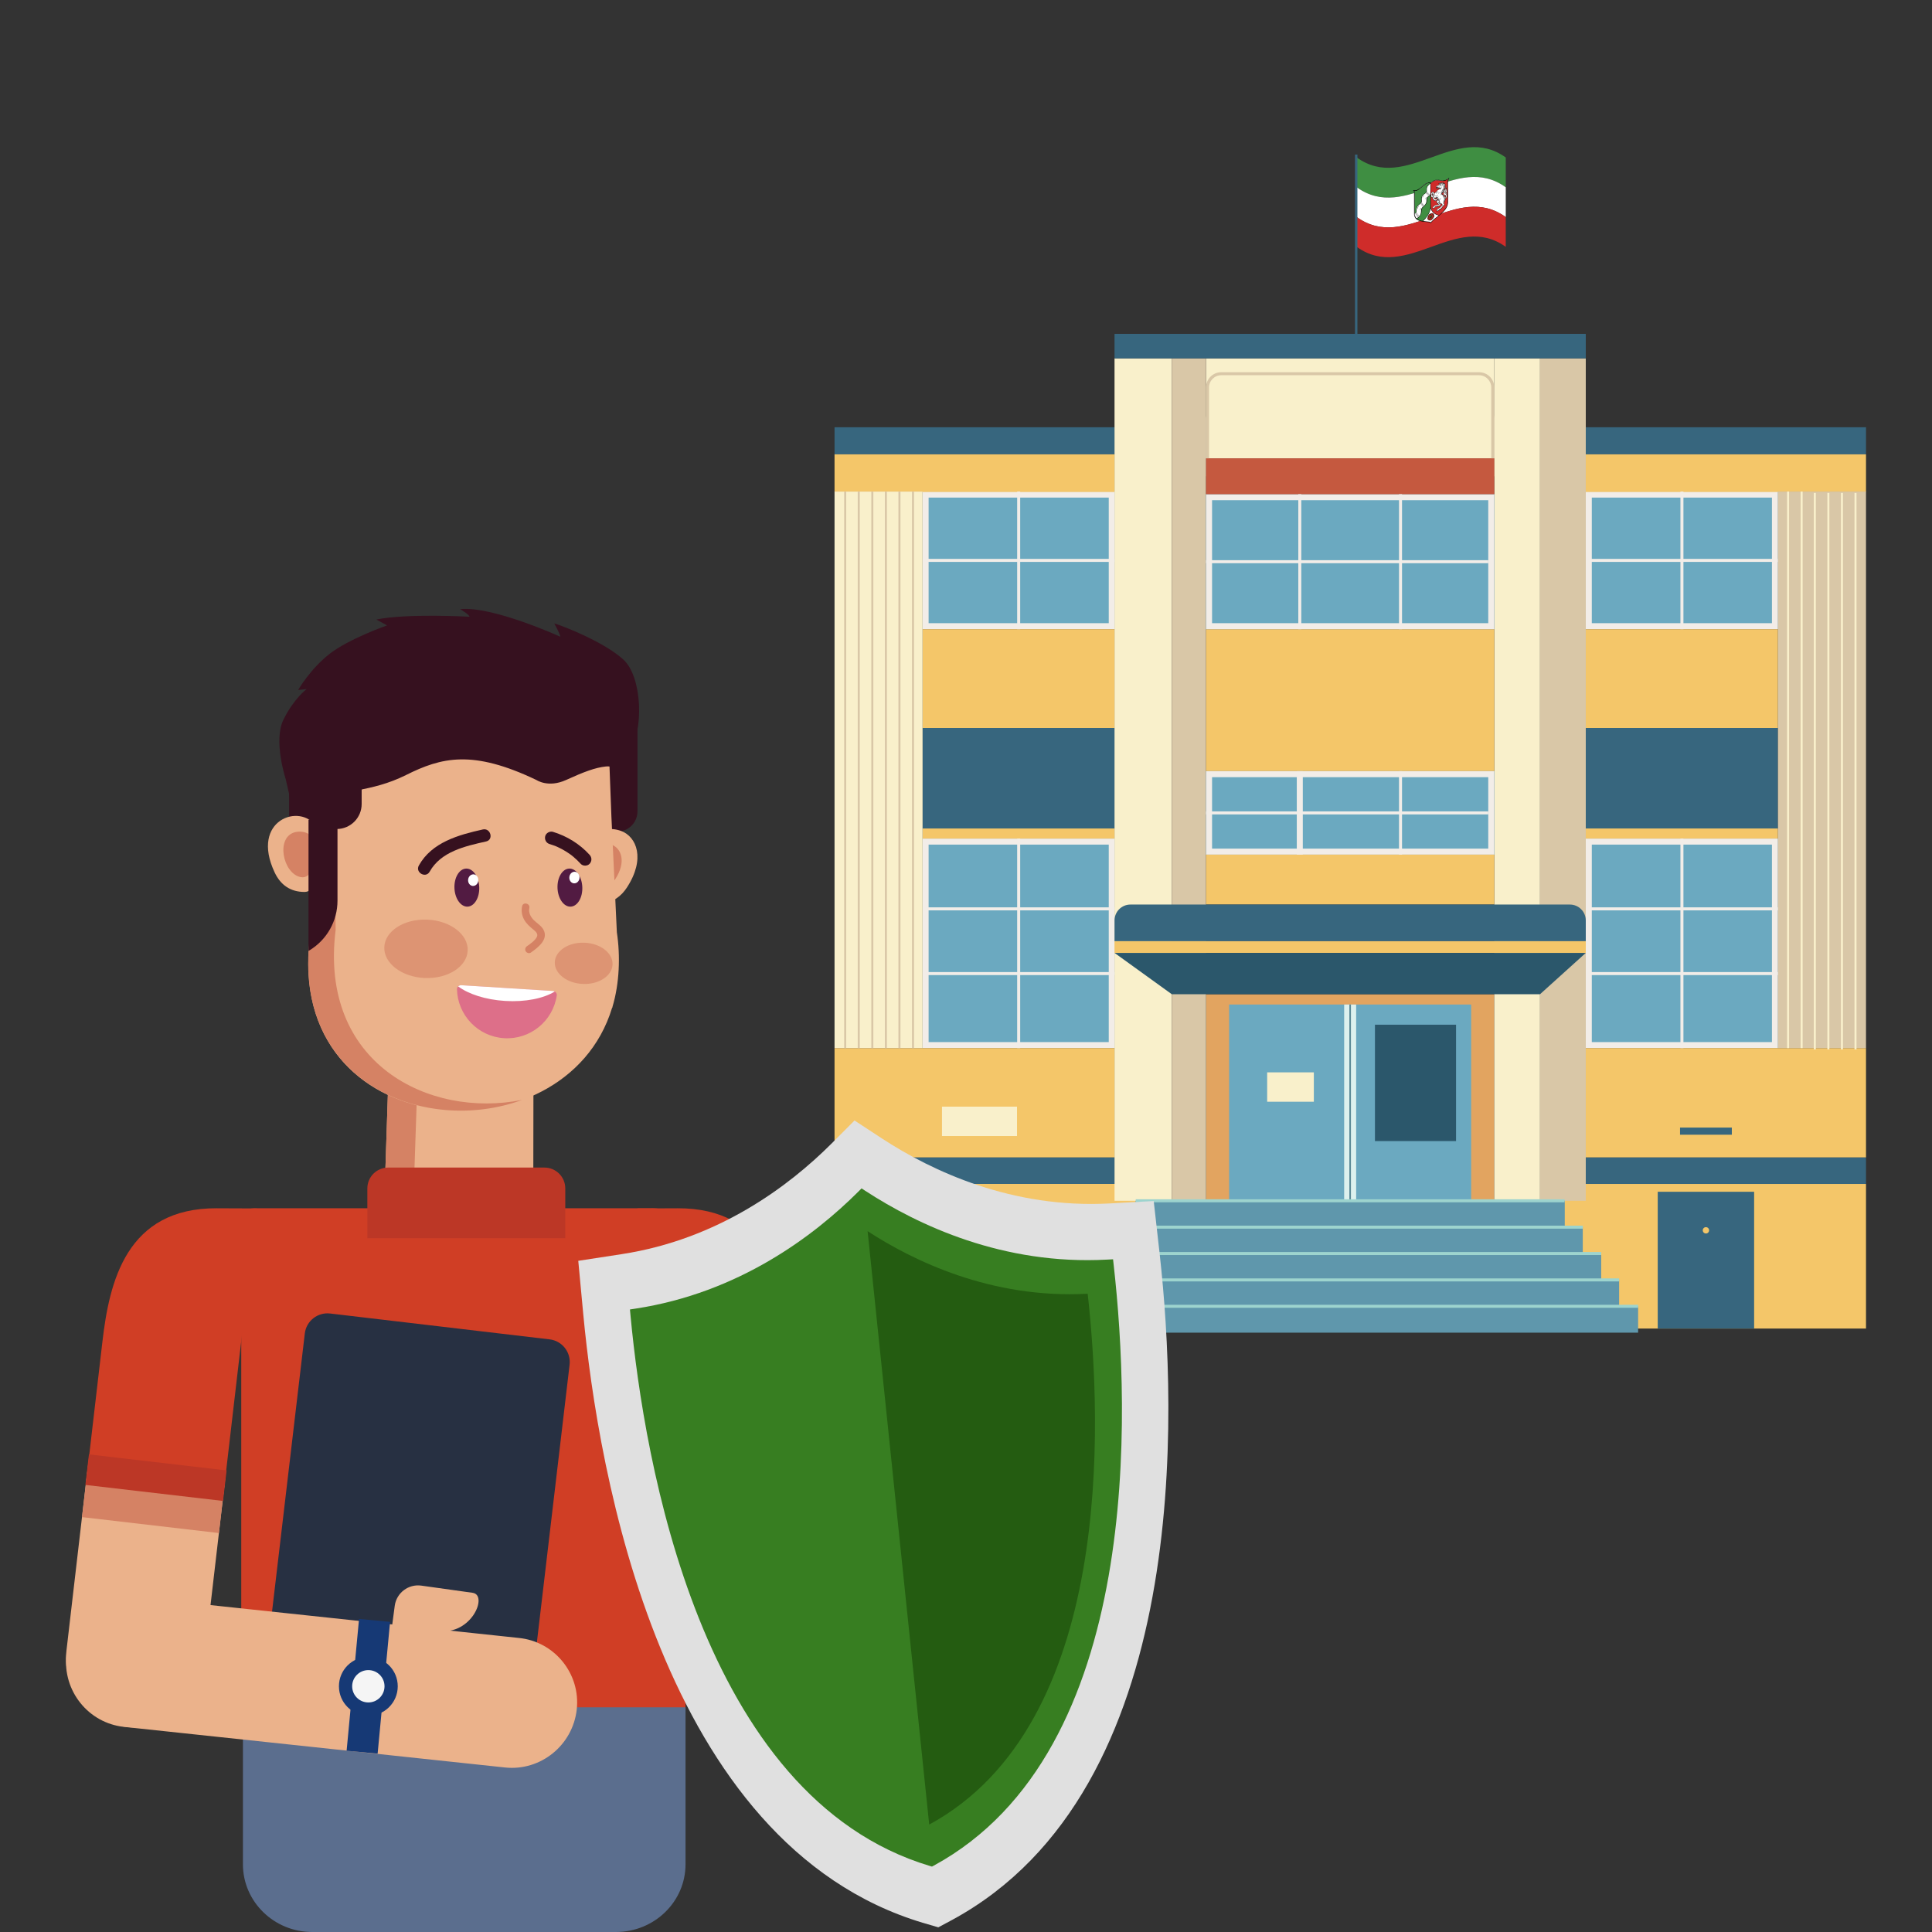 <?xml version="1.0" encoding="UTF-8"?>
<svg id="uuid-b33bf2b9-f074-43da-98ed-ed1266ef8daf" data-name="Ebene 61" xmlns="http://www.w3.org/2000/svg" viewBox="0 0 1500 1500">
  <rect x="0" y="0" width="1500" height="1500" fill="#333333" stroke="none"/>
  <g>
    <g>
      <rect x="647.94" y="919.21" width="235.32" height="112.28" transform="translate(1531.2 1950.69) rotate(180)" style="fill: #f4c669; stroke-width: 0px;"/>
      <rect x="716.29" y="381.66" width="149.2" height="106.86" style="fill: #6ba9c0; stroke-width: 0px;"/>
      <path d="M860.83,386.33v97.51h-139.86v-97.51h139.86M865.5,381.66h-149.2v106.86h149.2v-106.86h0Z" style="fill: #f2ede8; stroke-width: 0px;"/>
      <rect x="716.29" y="651.08" width="149.2" height="162.67" style="fill: #6ba9c0; stroke-width: 0px;"/>
      <path d="M860.83,655.75v153.33h-139.86v-153.33h139.86M865.5,651.08h-149.2v162.67h149.2v-162.67h0Z" style="fill: #f2ede8; stroke-width: 0px;"/>
      <rect x="647.94" y="331.71" width="217.56" height="21.04" transform="translate(1513.43 684.46) rotate(180)" style="fill: #37667e; stroke-width: 0px;"/>
      <rect x="647.94" y="352.75" width="217.56" height="29.22" transform="translate(1513.43 734.72) rotate(180)" style="fill: #f4c669; stroke-width: 0px;"/>
      <rect x="716.29" y="488.52" width="149.2" height="76.7" transform="translate(1581.79 1053.73) rotate(180)" style="fill: #f4c669; stroke-width: 0px;"/>
      <rect x="716.29" y="565.21" width="149.2" height="78.01" transform="translate(1581.79 1208.44) rotate(180)" style="fill: #37667e; stroke-width: 0px;"/>
      <rect x="716.29" y="565.21" width="149.2" height="78.01" transform="translate(1581.79 1208.44) rotate(180)" style="fill: #37667e; stroke-width: 0px;"/>
      <rect x="716.29" y="565.21" width="149.2" height="78.01" transform="translate(1581.79 1208.44) rotate(180)" style="fill: #37667e; stroke-width: 0px;"/>
      <rect x="716.29" y="643.22" width="149.2" height="7.85" transform="translate(1581.79 1294.3) rotate(180)" style="fill: #f4c669; stroke-width: 0px;"/>
      <rect x="647.94" y="813.74" width="217.56" height="84.93" transform="translate(1513.43 1712.42) rotate(180)" style="fill: #f4c669; stroke-width: 0px;"/>
      <rect x="647.94" y="898.68" width="217.56" height="20.53" transform="translate(1513.43 1817.88) rotate(180)" style="fill: #37667e; stroke-width: 0px;"/>
      <rect x="647.94" y="381.66" width="68.36" height="432.08" transform="translate(1364.23 1195.4) rotate(180)" style="fill: #f9f0cb; stroke-width: 0px;"/>
      <rect x="1213.44" y="919.21" width="235.32" height="112.28" style="fill: #f4c669; stroke-width: 0px;"/>
      <rect x="1231.2" y="381.66" width="149.2" height="106.86" transform="translate(2611.6 870.18) rotate(180)" style="fill: #6ba9c0; stroke-width: 0px;"/>
      <path d="M1375.73,386.33v97.51h-139.86v-97.51h139.86M1380.4,381.66h-149.2v106.86h149.2v-106.86h0Z" style="fill: #f2ede8; stroke-width: 0px;"/>
      <rect x="1231.2" y="651.08" width="149.2" height="162.67" transform="translate(2611.6 1464.82) rotate(180)" style="fill: #6ba9c0; stroke-width: 0px;"/>
      <path d="M1375.73,655.75v153.33h-139.86v-153.33h139.86M1380.4,651.08h-149.2v162.67h149.2v-162.67h0Z" style="fill: #f2ede8; stroke-width: 0px;"/>
      <rect x="936.37" y="278.23" width="223.78" height="77.63" style="fill: #f9f0cb; stroke-width: 0px;"/>
      <rect x="865.32" y="278.23" width="44.45" height="654.05" style="fill: #f9f0cb; stroke-width: 0px;"/>
      <rect x="1195.67" y="278.23" width="35.52" height="654.05" style="fill: #d9c7a7; stroke-width: 0px;"/>
      <rect x="936.37" y="771.91" width="223.78" height="160.36" style="fill: #e2a460; stroke-width: 0px;"/>
      <rect x="909.77" y="278.23" width="26.6" height="654.05" style="fill: #d9c7a7; stroke-width: 0px;"/>
      <rect x="1160.15" y="278.23" width="35.52" height="654.05" style="fill: #f9f0cb; stroke-width: 0px;"/>
      <rect x="865.32" y="259.21" width="365.87" height="19.02" style="fill: #37667e; stroke-width: 0px;"/>
      <rect x="954.29" y="779.91" width="187.93" height="152.36" style="fill: #6ba9c0; stroke-width: 0px;"/>
      <rect x="1043.61" y="779.91" width="9.31" height="152.36" style="fill: #ddf1ee; stroke-width: 0px;"/>
      <rect x="1047.64" y="779.91" width="1.23" height="152.36" style="fill: #5a8996; stroke-width: 0px;"/>
      <path d="M936.37,325.16v30.69h223.78v-30.69c0-6.53-5.29-11.82-11.82-11.82h-200.14c-6.53,0-11.82,5.29-11.82,11.82Z" style="fill: #f9f0cb; stroke-width: 0px;"/>
      <path d="M1148.33,291.33c5.23,0,9.48,4.25,9.48,9.48v66.62h-219.11v-66.62c0-5.23,4.25-9.48,9.48-9.48h200.14M1148.33,288.99h-200.14c-6.53,0-11.82,5.29-11.82,11.82v68.95h223.78v-68.95c0-6.53-5.29-11.82-11.82-11.82h0Z" style="fill: #d9c7a7; stroke-width: 0px;"/>
      <rect x="936.37" y="383.68" width="223.78" height="104.84" style="fill: #6ba9c0; stroke-width: 0px;"/>
      <rect x="936.37" y="488.52" width="223.78" height="110.22" style="fill: #f4c669; stroke-width: 0px;"/>
      <rect x="936.37" y="598.73" width="223.78" height="64.8" style="fill: #6ba9c0; stroke-width: 0px;"/>
      <path d="M1155.48,603.4v55.46h-214.44v-55.46h214.44M1160.15,598.73h-223.78v64.8h223.78v-64.8h0Z" style="fill: #f2ede8; stroke-width: 0px;"/>
      <rect x="936.37" y="663.53" width="223.78" height="38.76" style="fill: #f4c669; stroke-width: 0px;"/>
      <path d="M865.32,714.64v16.11h365.87v-16.11c0-6.82-5.53-12.35-12.35-12.35h-341.18c-6.82,0-12.35,5.53-12.35,12.35Z" style="fill: #37667e; stroke-width: 0px;"/>
      <rect x="865.32" y="730.75" width="365.87" height="9.08" style="fill: #f4c669; stroke-width: 0px;"/>
      <polygon points="865.32 739.83 909.77 771.91 1195.67 771.91 1231.2 739.83 865.32 739.83" style="fill: #2b576b; stroke-width: 0px;"/>
      <rect x="881.79" y="932.27" width="332.95" height="20.48" style="fill: #5f97ac; stroke-width: 0px;"/>
      <rect x="881.79" y="932.27" width="332.95" height="20.48" style="fill: #5f97ac; stroke-width: 0px;"/>
      <rect x="881.79" y="931.11" width="332.95" height="2.34" style="fill: #9dd4ce; stroke-width: 0px;"/>
      <rect x="856.75" y="952.76" width="372.11" height="20.48" style="fill: #5f97ac; stroke-width: 0px;"/>
      <rect x="823.18" y="973.24" width="419.99" height="20.48" style="fill: #5f97ac; stroke-width: 0px;"/>
      <rect x="789.61" y="993.72" width="467.48" height="20.48" style="fill: #5f97ac; stroke-width: 0px;"/>
      <rect x="740.49" y="1014.2" width="531.34" height="20.48" style="fill: #5f97ac; stroke-width: 0px;"/>
      <rect x="1067.51" y="795.58" width="62.96" height="90.35" style="fill: #2b576b; stroke-width: 0px;"/>
      <rect x="983.82" y="832.58" width="36.24" height="22.8" style="fill: #f9f0cb; stroke-width: 0px;"/>
      <rect x="731.36" y="859.21" width="58.25" height="22.8" style="fill: #f9f0cb; stroke-width: 0px;"/>
      <path d="M1155.48,388.35v95.49h-214.44v-95.49h214.44M1160.15,383.68h-223.78v104.84h223.78v-104.84h0Z" style="fill: #f2ede8; stroke-width: 0px;"/>
      <rect x="1231.2" y="331.71" width="217.56" height="21.04" style="fill: #37667e; stroke-width: 0px;"/>
      <rect x="1231.2" y="352.75" width="217.56" height="29.22" style="fill: #f4c669; stroke-width: 0px;"/>
      <rect x="1231.2" y="488.52" width="149.2" height="76.7" style="fill: #f4c669; stroke-width: 0px;"/>
      <rect x="1231.2" y="565.21" width="149.2" height="78.01" style="fill: #37667e; stroke-width: 0px;"/>
      <rect x="1231.2" y="643.22" width="149.2" height="7.85" style="fill: #f4c669; stroke-width: 0px;"/>
      <rect x="1231.2" y="813.74" width="217.56" height="84.93" style="fill: #f4c669; stroke-width: 0px;"/>
      <rect x="1231.2" y="898.68" width="217.56" height="20.53" style="fill: #37667e; stroke-width: 0px;"/>
      <rect x="936.37" y="355.85" width="223.78" height="27.82" style="fill: #c5593f; stroke-width: 0px;"/>
      <rect x="1380.4" y="381.66" width="68.36" height="432.08" style="fill: #d9c7a7; stroke-width: 0px;"/>
      <rect x="1287.06" y="925.29" width="74.84" height="106.19" style="fill: #37667e; stroke-width: 0px;"/>
      <rect x="856.75" y="951.59" width="372.12" height="2.34" style="fill: #9dd4ce; stroke-width: 0px;"/>
      <rect x="823.18" y="972.07" width="419.99" height="2.34" style="fill: #9dd4ce; stroke-width: 0px;"/>
      <rect x="789.61" y="992.55" width="467.48" height="2.34" style="fill: #9dd4ce; stroke-width: 0px;"/>
      <rect x="740.49" y="1013.03" width="531.34" height="2.34" style="fill: #9dd4ce; stroke-width: 0px;"/>
      <rect x="936.37" y="434.93" width="219.11" height="2.34" style="fill: #f2ede8; stroke-width: 0px;"/>
      <rect x="936.37" y="629.96" width="219.11" height="2.34" style="fill: #f2ede8; stroke-width: 0px;"/>
      <g>
        <rect x="1007.99" y="383.68" width="2.34" height="104.84" style="fill: #f2ede8; stroke-width: 0px;"/>
        <rect x="1086.19" y="383.68" width="2.34" height="104.84" style="fill: #f2ede8; stroke-width: 0px;"/>
      </g>
      <g>
        <rect x="1006.82" y="598.73" width="4.67" height="64.8" style="fill: #f2ede8; stroke-width: 0px;"/>
        <rect x="1086.19" y="598.73" width="2.34" height="64.8" style="fill: #f2ede8; stroke-width: 0px;"/>
      </g>
      <g>
        <rect x="716.38" y="704.46" width="149.03" height="2.34" style="fill: #f2ede8; stroke-width: 0px;"/>
        <rect x="716.38" y="754.71" width="149.03" height="2.34" style="fill: #f2ede8; stroke-width: 0px;"/>
      </g>
      <rect x="789.73" y="651.08" width="2.34" height="162.67" style="fill: #f2ede8; stroke-width: 0px;"/>
      <g>
        <rect x="1231.33" y="704.46" width="149.03" height="2.34" style="fill: #f2ede8; stroke-width: 0px;"/>
        <rect x="1231.33" y="754.71" width="149.03" height="2.34" style="fill: #f2ede8; stroke-width: 0px;"/>
      </g>
      <rect x="1304.68" y="651.08" width="2.34" height="162.67" style="fill: #f2ede8; stroke-width: 0px;"/>
      <rect x="789.73" y="381.66" width="2.34" height="106.86" style="fill: #f2ede8; stroke-width: 0px;"/>
      <rect x="716.38" y="433.92" width="148.94" height="2.34" style="fill: #f2ede8; stroke-width: 0px;"/>
      <rect x="1304.68" y="381.66" width="2.34" height="106.86" style="fill: #f2ede8; stroke-width: 0px;"/>
      <rect x="1231.33" y="433.92" width="148.94" height="2.34" style="fill: #f2ede8; stroke-width: 0px;"/>
      <path d="M1326.94,955.22c0,1.36-1.1,2.46-2.46,2.46s-2.46-1.1-2.46-2.46,1.1-2.46,2.46-2.46,2.46,1.1,2.46,2.46Z" style="fill: #f4c669; stroke-width: 0px;"/>
      <rect x="1387.47" y="381.66" width="1.56" height="432.08" style="fill: #f9f0cb; stroke-width: 0px;"/>
      <rect x="1398" y="381.66" width="1.56" height="432.08" style="fill: #f9f0cb; stroke-width: 0px;"/>
      <rect x="1408.23" y="382.69" width="1.56" height="432.08" style="fill: #f9f0cb; stroke-width: 0px;"/>
      <rect x="1418.76" y="382.69" width="1.56" height="432.08" style="fill: #f9f0cb; stroke-width: 0px;"/>
      <rect x="1429.29" y="382.69" width="1.56" height="432.08" style="fill: #f9f0cb; stroke-width: 0px;"/>
      <rect x="1439.82" y="382.69" width="1.56" height="432.08" style="fill: #f9f0cb; stroke-width: 0px;"/>
      <rect x="655.43" y="381.66" width="1.56" height="432.08" style="fill: #d9c7a7; stroke-width: 0px;"/>
      <rect x="665.96" y="381.66" width="1.56" height="432.08" style="fill: #d9c7a7; stroke-width: 0px;"/>
      <rect x="676.49" y="381.66" width="1.56" height="432.08" style="fill: #d9c7a7; stroke-width: 0px;"/>
      <rect x="687.02" y="381.66" width="1.56" height="432.08" style="fill: #d9c7a7; stroke-width: 0px;"/>
      <rect x="697.55" y="381.66" width="1.56" height="432.08" style="fill: #d9c7a7; stroke-width: 0px;"/>
      <rect x="708.08" y="381.66" width="1.56" height="432.08" style="fill: #d9c7a7; stroke-width: 0px;"/>
    </g>
    <rect x="1304.37" y="875.45" width="40.22" height="5.54" style="fill: #37667e; stroke-width: 0px;"/>
    <g>
      <g>
        <path d="M1053.4,122.27c38.55,27.76,77.11-27.76,115.66,0v23.13c-38.55-27.76-77.11,27.76-115.66,0v-23.13Z" style="fill: #3f8e42; stroke-width: 0px;"/>
        <path d="M1053.4,145.4c38.55,27.76,77.11-27.76,115.66,0v23.13c-38.55-27.76-77.11,27.76-115.66,0v-23.13Z" style="fill: #fff; stroke-width: 0px;"/>
        <path d="M1053.4,168.53c38.55,27.76,77.11-27.76,115.66,0v23.13c-38.55-27.76-77.11,27.76-115.66,0v-23.13Z" style="fill: #cf2c2a; stroke-width: 0px;"/>
        <g>
          <path d="M1109.16,141.71c.55-.03,1.1-.02,1.58.14.73-.6,1.46-1.21,2.31-1.6.3-.17.67-.31,1.03-.42.91-.33,1.64-.25,2.43-.23.43.06.85.09,1.28.14.55.07,1.22.22,1.76.29.85.17,1.76.04,2.74-.25.97-.39,1.76-.89,2.49-1.6.18.04.37.34.37.34-.43.44-.73,1.06-.79,1.59-.12.88-.18,1.92-.18,2,0,.19.12,14.32.06,15.07,0,.3-.12,1.62-.37,2.24-.79,2.61-2.98,5.01-5.17,6.86-1.03.84-2.01,1.67-3.04,2.46-.06.08-2.19,1.69-3.1,2.57-.36.31-1.34,1.27-1.64,1.93-.06-.04-.06.02-.18-.18-.79-.69-1.83-.56-2.86-.68-1.1-.16-2.31-.21-3.41-.38-2.01-.28-4.02-.84-5.37-2.42-.24-.29-.57-.92-.66-1.01-.2-.42-.3-.76-.42-1.15-.05-.41-.14-.69-.11-1.06,0,0,.02-16.55-.02-17.03-.04-.56-.33-1-.73-1.3.13-.2.46-.5.46-.5,1.02.72,2.69.07,3.88-.84,1.35-.96,2.53-2.15,3.87-3.15.24-.18.49-.35.67-.51.55-.41,1.16-.71,1.7-.99.49-.15.97-.28,1.4-.31" style="fill: #000; stroke-width: 0px;"/>
          <path d="M1113.91,140.28c-1.03.37-2.07,1.14-3.04,1.98.06,1.67,0,3.39,0,5.07v11.86c0,1.34,0,2.68.61,3.67,1.16,2.26,3.29,3.68,5.84,4.19,2.13-1.78,4.26-3.76,5.54-6.17,1.34-2.31.97-4.62,1.03-6.83,0-3.59.12-7.22-.06-10.75.06-1.26-.06-2.54.36-3.87,0-.53-1.4.85-1.95.76-2.43.78-4.38-.16-6.57-.17-.24,0-.49,0-.73.03-.37.03-.67.09-1.03.22h0ZM1117.13,142.18c0,.08.12,0,.12.03.24.02.3.12.36.31.12.04.12.1.18.02,0-.05.06-.15,0-.18,0,0,.06-.14.06-.25.06-.08.06-.09.18-.12.06.04.12.07.18.13.06.06.12.14.12.15.06.08.18.13.3.05.18-.17,0-.42.18-.54.24-.14.3,0,.43.06.06.08.06.05.06.19.12-.03.3-.08.37-.05.12-.01.24.06.3.13,0,.13-.06.23-.12.35,0,0-.06,0-.06.04.06.03.06.18.18.15.06-.29.24-.73-.12-.79-.12.07-.18.05-.3.02v-.15c.06.01.12.03.12.08.3-.17.43,0,.61-.14.12,0,.24.06.3.14.18,0,.18.02.3.03-.06.02.12.14.12.14.06.21-.06.6,0,.72.06.07.12.06.18.03.06-.1,0-.44,0-.44.06-.04.06-.13.12-.12.12.02,0,.19.06.24,0,.06-.06.14,0,.19,0,.05.12-.04.12-.07.18-.1.43-.14.49-.02.06.1.12.14.06.3-.06.08,0,.09-.06.15.06.03.24.15.24.34.06.16-.06.44.12.45.02.01.04.03.06.04,0,.06-.06.08-.12.1-.06-.1-.3.1-.3.1.12-.04.12.2.12.33,0,.06-.06.39,0,.43,0,.18.06.41,0,.67-.06.02,0,.18-.24.32-.18.18,0,.37-.12.53,0,.12-.12.4-.24.69-.06.14-.49.65-.37.73,0-.06.3-.22.3-.22.3-.16.55-.3.61-.38.06-.02,0-.12.06-.08.06-.32.06-.63.06-.93,0-.18,0,0,.06-.26.12-.16.24-.26.24-.26.18-.06.43-.14.49-.03.24-.02.06.34.24.41.04-.01.08-.03.12-.04.06.1-.06.08-.12.16-.06-.04-.12.04-.12.04-.06-.04-.12-.08-.18-.12,0-.06-.06.02-.06.02-.06.02-.06.08,0,.12,0,0,0,.37.06.53,0,0,.12.08.12.14.06.04.18-.06.18.13,0,0,.12.08,0,.43,0,.06,0,.06-.06.14,0,.06.06.1.18.06.12.08.18.25.12.51-.06.08-.18.24-.12.34-.06.02,0,.12.06.1,0,.12.12.21,0,.43,0,0,0,.12-.06.26v.06c.06.1,0,.24.06.29.06.16-.06.45.12.45,0,0,.12.08-.18.54-.12.04-.24.26-.24.32,0,0-.12.16,0,.12.06-.08.12-.16.3-.22.06-.08.18-.06.24-.08.06.16-.06.2-.12.34-.18.06-.18.48-.12.52,0,.12.18-.12.18-.12.02,0,.04-.01.06-.02.06.04,0,.12-.06.26v.61c0,.06.18-.12.12.02-.06.08-.12.16-.18.24-.12.04-.12.22-.18.3.12.02.18.06.18.06-.12.1-.3.28-.37.48-.06.08,0,.12-.18.36-.06.14-.3.22-.3.22,0,0-.24.14-.24.2,0,0-.18.67-.24.93,0,0-.12.53-.24.75-.06.14-.37.73-.37.73,0,.06-.3.53-.3.65,0,0-.12.53-.06.69.06.28.24.47.3.45.06.04.12.2.12.2,0,0,.12.2,0,.55-.06.14-.24.26-.37.36-.24.14-.79.81-.91.91,0,.06-.18.12-.37.37-.12.16-.36.43-.43.63,0,0-.06.14-.06.2.06-.02.06.1.06.1-.12.16-.37.06-.43.21-.18.18-.24.39-.49.41-.12.1-.18.25-.3.29,0,0-.12.04-.12.1-.06.02-.3.17-.3.23-.18,0-.24.33-.43.27,0-.12,0-.24,0-.37-.04.01-.08.03-.12.04-.06.14-.12.35-.12.35-.12.04-.24.21-.3.29-.06.02-.24.15-.24.15-.43.15-.85.36-1.22.37-.18.07-.12-.08-.24-.04-.06-.1.06-.39.06-.39,0-.12.06-.2.12-.29,0-.12.24-.76.24-.76.06-.08.12-.16.18-.25,0,0,.43-.21.67-.17.24-.09.36-.25.49-.35.1-.1.2-.19.3-.29.18,0,.36-.19.55-.25,1.16-1.13,1.52-1.55,1.7-1.74.18-.24.06-.39,0-.55-.06-.28-.18-.36-.24-.34-.06-.16-.67-.32-.85-.32-.18,0-.18.31-.12.47.12.02.06.22.06.22.02.11.04.23.06.34-.06.14-.12.35-.24.45-.06.08-.67.17-.67.17,0,0-.67.17-.91.2-.12.04-.18.06-.3.17-.06.14-.36.13-.36.13-.06.02,0,.12-.12.23,0-.12-.12-.02-.18,0-.12-.02-.49.05-.61.09-.18,0-.55.13-.61.03-.06-.1,0-.3-.06-.22-.18,0-.12.1-.18.19-.02.09-.04.18-.06.27-.06.08-.12.17-.18.25,0,.06-.3.29-.3.29-.28.08-.57.16-.85.24-.22.04-.45.08-.67.12-.06-.16.06-.33.12-.47,0,0,.24-.76.3-.78.06-.14.18-.25.36-.31.18-.13.36-.31.49-.48.12-.16.36-.31.49-.36.49-.17,1.16-.29,1.16-.29.3-.05.61-.09.91-.14.36-.13.55-.07.79-.22.06-.08,0-.18,0-.18-.43-.28-.55-.48-.61-.64-.12-.08-.49-.31-.55-.48,0-.06-.24-.46-.3-.56,0,0-.18-.42.12-.83.06-.08.49-.54.73-.87.06-.14.18-.31.18-.43-.12-.02-.37-.36-.36-.36-.06-.1-.73-.47-1.03-.67,0-.12-.12-.02-.18-.06-.12.04-1.03-.06-1.03-.12-.12.04-.24.03-.18.13.06.1.73.53.85.43.06.04.06.1.12.14.06.1-.18.31,0,.3.12-.04.18-.25.24-.33.06,0,.12,0,.18,0,0,0,.43.09.43.15.18.18.36.3.49.56,0,0,0,.18-.06.26-.12.04-.18.19-.36.25-.18.13-.61.4-.67.42-.06.02-.18.07-.24.03,0-.06-.3-.13-.43-.09-.06-.04-.18.06-.24.03-.12-.02-.24-.16-.24-.16-.06-.04-.18-.24-.24-.34-.37-.29-.49-.43-.85-.61-.06-.1-.18-.18-.3-.26-.06-.04-.06-.16-.12-.14,0,0,0-.43.12-.65.06-.02.12-.1.18-.19.06-.14-.06-.1-.06-.16-.06.02-.24-.03-.3-.07-.18.07-.18-.06-.43-.03-.24-.16-.24-.28-.24-.28,0-.06-.06-.1-.12-.08,0,0-.12-.14-.18-.18v-.55c.06-.21.06-1.6.06-1.6v-.67c0-.12.12-.23.18-.31.28-.24.57-.49.85-.73.12-.17.3-.17.43-.21.06.04.3.26.36.42.06.1.18.36.55.59.12.08.24.16.36.23.06-.08.36-.37.49-.6.61-.58.61-.28.73-.56.3-.47.73-.93.73-.93.3-.35.55-.38.55-.38.12-.04.3-.11.43-.27.06-.08.24-.21.3-.29.36-.13.73-.31.97-.58.02-.05.04-.1.06-.14-.24.02-.49.23-.61.15-.06-.04-.18-.12-.12-.26-.06-.04-.24-.04-.24-.04-.12-.02-.3.11-.36,0-.18.06-.55.07-.67.36-.06.02-.12.04-.12.1-.37.19-.43-.09-.73-.05-.06-.04-.06-.16-.06-.22v-.12c-.06-.04-.3-.07-.3-.07v-.18c.18-.25.43-.15.61-.34-.12-.02-.24-.04-.37-.05-.06-.15-.24-.04-.24-.22.12-.09.06-.23.06-.34.12-.18.43-.39.43-.39.12-.07.12-.25.3-.36.12-.12.24-.16.43-.2.04.02.08.04.12.05.18-.08.37-.17.55-.25.24-.1.49-.19.73-.29.06-.18-.12-.12-.18-.19-.06-.02,0-.15-.06-.14-.06-.14,0-.35-.06-.49,0,0-.12-.13-.18-.17,0,0-.43.17-.43,0,.14-.05.28-.11.43-.16,0-.06.06-.06.12-.09t0,0ZM1115.79,145.2c-.06.02-.12.1-.24.15h0v.12s.04-.01.06-.02c.02,0,.04-.01.06-.02,0-.02,0-.04,0-.06.06-.02.12-.04.18,0,0,0,.06-.02.12-.1.02,0,.04-.01.06-.02-.06-.04-.12-.02-.12-.02-.06.02-.06-.04-.12-.02ZM1112.14,150.4c-.02.17-.04.34-.06.51.02.01.04.03.06.04.06.04,0,.12.06.16.06.04,0,.12,0,.18.06-.02.06.04.06.1v.18c-.06.02-.12.1-.12.17.1-.02.2-.03.3-.05h0s.08-.03.12-.04c.06-.14-.06-.22-.06-.28,0-.06,0-.12-.06-.16,0-.06.06-.14,0-.18-.06.02-.06-.04-.06-.1.06-.08-.06-.1,0-.12,0-.12-.12-.2-.12-.26,0-.06-.12-.08-.12-.14ZM1120.84,148.28s0,.04,0,.06c-.06.02,0,.18-.12.28-.06.26-.3.47-.36.67-.06.14-.12.22-.12.41-.12.1-.18.3-.3.41-.24.2-.12-.14-.18-.18-.18.06-.3.16-.3.29-.12.16,0,.37.12.45.12.2.37.24.49.44.12.02.18.12.3.2.18.06.36.18.49.26.12.14.3.2.43.35.18.06.24.16.37.25.06.16.18.19.24.35.12.14.18.31.24.53.06.16.18,0,.24-.14.06-.2.06-.45,0-.61.06-.2-.06-.28-.12-.45,0-.12-.24-.1-.3-.21-.12.04-.24-.04-.43.02-.12-.08-.3-.02-.49-.08-.12-.08-.3-.2-.36-.37,0-.18-.12-.26,0-.49,0-.14,0-.28,0-.43,0-.06,0-.12,0-.18.06-.14.06-.32.06-.45.06-.2,0-.49.06-.75.12-.1,0-.3.06-.45,0-.06.06-.2,0-.18ZM1111.6,165.63c-.06.02-.18.07-.24.15-.18.25-.3.47-.43.76-.06.02-.18.06-.24.03-.06-.1-.12-.2-.18-.3-.06-.1-.36-.05-.49,0-.24.15-.43.21-.55.38-.24.27-.49.48-.55.74-.06.14-.18.31-.12.41-.06.2.06.28.18.36.12.02.18.18.24.28-.06.14-.24.39-.49.42-.24.09-.43.46-.43.7.06.22.06.34.18.54.12.14.24.34.49.37.18.12.43-.15.67-.3.24-.09.3.32.12.5-.12.29.18.42.43.33.18,0,.43-.03.67-.12.24-.15.49-.18.67-.36.24-.09.42-.4.37-.62.06-.2-.06-.28-.06-.4,0-.3.36-.31.55-.32.18-.06.37-.13.55-.38.18-.19.3-.47.3-.66.12-.23,0-.49.12-.71-.06-.16-.12-.38-.36-.29-.24.15-.49.11-.43-.09-.12-.14.3-.35.3-.54.06-.2,0-.43-.06-.53-.12-.14-.3-.19-.49-.31-.18,0-.3-.07-.43-.09-.12.04-.18,0-.3.05ZM1111.41,165.99c.12-.04.24.03.37.05.18-.07.18.18.36.17.12.02.36.05.43.21.18.12,0,.49-.18.67-.12.47.55-.01.55.29.06.22.06.4-.12.65,0,.18.06.4-.12.65-.06.27-.37.37-.55.44-.24.03-.49.24-.36.44.12.2-.12.59-.37.68-.12.17-.36.13-.55.2-.12-.08-.3.17-.43.15-.18.07-.37,0-.43-.09-.06-.1-.06-.22-.06-.28,0-.37-.37-.05-.61.04-.24.03-.3-.2-.37-.36.06-.33-.3-.26-.3-.5-.06-.28.18-.67.49-.72.3-.11.24-.51,0-.49-.18-.06-.3-.26-.12-.5.12-.17.24-.33.37-.44.3-.05.3-.47.55-.56.12-.17.49-.36.61-.22.06.04.06.16.12.2,0,.06,0,.06.06.1.06.04.18-.06.18-.13.12-.16.18-.43.24-.45.06-.08.18-.19.24-.21ZM1110.32,166.57c-.06.02-.12.04-.18.13-.24.15-.3.48-.55.62-.18.13-.37.37-.49.54-.06.33.36.17.43.39.06-.02,0,.18.06.22-.12.23-.43.4-.61.4-.12.11-.18.37-.12.47.06.16.37.17.3.32v.24c0,.24.3.26.49.07.24-.27.49,0,.36.23-.02.03-.04.06-.06.08.06.1.18.12.24.16.24.03.43-.09.61-.22.18.06.49.07.67-.18.24-.21.24-.45.18-.67-.06-.16.24-.45.43-.34.18.06.55-.2.55-.44.06-.2-.12-.32,0-.55.12-.17.18-.31.18-.43.06-.21-.06-.28-.24-.22-.18.13-.36.07-.37-.11.06-.2.3-.41.3-.66-.06-.16-.24-.16-.43-.15-.24.09-.18-.36-.43-.27-.12-.02-.24-.03-.36,0-.24.15-.18.43-.37.62-.12.17-.43.09-.36-.11,0-.12-.12-.2-.24-.16ZM1109.89,167.21c.06-.02.12.08.18.12.06.04.18.12.3.13.18.12.37-.13.55-.2.06-.02.12.08.18,0,.06.1.18,0,.18-.07.18-.19.24-.33.36-.5.06-.14.18-.13.12-.04-.06.2-.24.45-.3.6.06.16.18-.19.24-.27.06-.08.12-.23.24-.39.18.06-.06.27-.12.41-.06.21-.18.37-.12.53.06-.02,0,.12.06.1,0,.18.06.34.24.34.12-.04.18.06.37,0,0,0,.12-.04.12.02,0,.06,0,.12-.12.1-.12-.02-.37.07-.49.05-.12.17,0,.12.12.08.14-.01.28-.02.43-.03,0,.18-.18.13-.3.17-.18,0-.36.13-.49.24-.06.2-.18.31-.3.47-.06.02-.18.13-.3.23,0,.06-.06.21-.06.27.06.1-.06.14-.06.27.06.1,0,.3-.06.27v-.73c-.06-.1-.12-.02-.12.1,0,.22,0,.45,0,.67-.12.11-.06-.1-.06-.22-.06-.1-.06-.22-.06-.34-.12-.02-.06-.16-.12-.2-.12-.02-.3.05-.36-.05-.06-.04-.06-.16-.24-.03-.12.04-.18.13-.3.17-.06.14-.12-.02-.12.1-.12.04-.24-.03-.12-.08.18-.13.36-.25.55-.38.12-.23-.12-.08-.18,0-.12.04-.24.15-.43.27-.12.1-.06-.1.06-.14.12-.1.24-.27.43-.34.06-.08.12-.23.12-.29,0-.08,0-.16,0-.24.06-.08.06-.21.18-.37,0-.12-.12-.14-.12-.26-.12-.02-.12-.2-.24-.28-.06-.04.06-.02.06-.14.12.2.24.4.43.46.18-.13-.06-.16-.06-.22-.12-.14-.18-.24-.3-.26,0-.06,0-.06.06-.08Z" style="fill: #cf2c2a; stroke-width: 0px;"/>
          <path d="M1109.28,144.4c-.55.57-.85,1.3-.91,1.96-.12.03,0-.24-.06-.34.06-.19.12-.35.12-.52.18-.41.49-.92.85-1.17v.07Z" style="fill: #000; stroke-width: 0px;"/>
          <path d="M1109.28,145.23c-.18.33-.3.66-.3.97-.06.03-.06-.01-.12-.02,0-.43.18-.92.55-1.26.12.09-.06.17-.12.31" style="fill: #000; stroke-width: 0px;"/>
          <path d="M1107.7,142.18c-.06.02-.06.02-.12.05-2.01,1-3.59,2.71-5.38,4.06-.06.11-.24.11-.23.25.04-.01.07-.02.11-.04,1.23-.94,2.45-2.05,3.73-3.04.85-.64,1.89-1.27,2.92-1.48,0-.03,0-.06,0-.09-.3.04-.67.14-1.03.27,0,0,0,0,0,0ZM1113.85,140.06c-.85.32-1.83.88-2.56,1.47-.12.1-.12.13-.3.27-.06.08-.18.2-.12.26.49-.4,1.03-.82,1.58-1.19,1.7-1.18,3.28-1.09,4.81-.89,1.03.11,1.95.31,2.98.37.12-.03.18-.03.3-.06-.36-.03-.67-.07-1.1-.13-.49-.04-.85-.17-1.34-.21-1.03-.1-2.13-.31-3.22-.17-.3.05-.55.11-.85.21-.06.02-.12.04-.18.07ZM1110.62,142.59c-.91.42-1.58,1.13-2.19,1.99-.3.49-.55.99-.61,1.49-.18.79.06,1.47-.06,2.25v.37c-.18.55-.36.86-.97,1.32-.12.1-.49.35-.61.46-.67.36-1.34.95-1.76,1.71-.91,1.35-.61,2.7-.55,4.02-.06,1.91-2.29,2.36-3.21,3.93-.86,1.19-.89,2.54-.9,3.82.03.36-.08.76-.26,1.12-.27.33-.58.73-1,.86-.1.03-.09.09-.08.21-.01.55.11,1,.24,1.45.11.33.23.72.41,1.03.2.36.41.6.64.83.15-.05.33-.05.47-.15.94-.48,1.8-1.26,2.4-2.25.66-1.19.74-2.44.74-3.66.02-.03.04-.05.06-.08-.06-.1,0-.3,0-.43,0-.97.91-2.01,1.7-2.59.85-.72,1.7-1.63,2.07-2.61.61-1.19.18-2.38.43-3.56.37-1.71,2.31-1.86,2.98-3.38.02-2.7.04-5.41.06-8.11v-.02ZM1124.8,138.47c-.55.35-1.03.72-1.58,1.02-.06.06,0,.08.06.09.3-.11.36-.2.61-.33.24-.15.49-.35.73-.55.06-.07.18-.12.18-.22h0ZM1097.54,147.97c.2.27.36.43.46.83.07.29.09.38.1.62.03,1.48.02,5.11-.02,5.49,0,3.59,0,7.18,0,10.77-.01.98.14,1.9.58,2.5,0,0,0,0,.01,0-.17-.37-.27-.83-.38-1.28,0-.18-.05-.35-.07-.53,0-3.53-.01-7.05-.02-10.58-.04-.35.01-.73.02-1.16,0-1.75,0-3.5,0-5.25-.06-.37-.11-.84-.3-1.11-.11-.11-.21-.28-.38-.29ZM1117.25,142.38c.18.16.06.5.18.72.24.18.61.05,1.03-.11.12-.08.18.02.3-.09v-.04c-.18,0-.36.11-.49.12-.12,0-.24.11-.3.04-.06,0,0-.04,0-.06.24-.08.49-.17.73-.25v-.23c-.3-.01-.61.17-.91.26-.3.1-.3-.37-.55-.37ZM1117.98,142.19s-.04.04-.06.06c0,.04,0,.1.06.11-.06.26.18.03.24.07-.06-.07-.12-.2-.24-.23ZM1118.96,141.89c-.12.05-.12.2-.12.3.06.3.06.66.18.92-.02.03-.04.05-.06.08,0-.05-.06-.08-.06-.14-.3.09-.61.18-.91.26-.12.1-.18.15-.3.23-.55.15-1.1.44-1.64.67-.06-.05-.12-.12-.18-.06-.18.2-.36.49-.61.57-.06.07-.18.17-.12.26.18.35.67.07,1.03.08.06.05.12.15.18.25,0,.12-.06.33-.06.45-.3.23-.61.22-.91.32-.06.08-.06.14,0,.18.24-.02.49-.11.73-.2.12.02.18,0,.3-.11.24-.15.06-.32.12-.47.12-.35-.06-.47-.24-.61.02-.02.04-.05.06-.07.06.03.12.06.24.04.3.15.12.7.12,1,.12.02.24-.02.43-.09,0,.02,0,.04,0,.06.12-.1.12.02.18-.06.06-.02,0-.12,0-.18.12-.22,0-.37.12-.53.06-.14.24-.21.43-.27.18.12-.18.12-.24.27-.12.35-.12.65-.12,1.02.06.1.18,0,.18.06.3-.17.61-.03.91-.31.06-.45.55-.37.79-.76-.06-.04,0-.18.06-.26.06-.02,0,.06.06.1.12.51-.61.51-.79,1-.06.08-.18.12-.24.2.18.06.43-.09.55-.25.06-.02.18-.06.18.06-.18.25-.49.41-.73.37-.12.04-.12-.08-.24.02,0,0-.06.08-.06.14.06-.02.06.04.06.04.18.06.43-.09.61-.21.06-.02.12-.1.18,0,0,.12-.18.12-.18.18-.3.1-.67.41-.85.17,0-.06-.12-.02-.12.04-.06.08,0,.18.12.26,0,0,.12-.1.12-.04.18,0,.43-.21.49.02-.18.12-.49.23-.67.17-.06-.04-.24-.1-.24-.22-.06-.1-.18.06-.24.08-.43.03-.67.6-1.03.67-.73.26-1.1,1.18-1.46,1.73-.12.1-.18.31-.3.23-.06.02,0,0,0-.06.12-.1.18-.19.24-.33-.06-.04-.18.06-.24.09-.61.58-1.03,1.65-1.76,2.21-.12.1-.24.33-.18.49-.06.21,0,.49,0,.73v.06c.04-.1.08-.19.12-.29.3-.41.67-.24.97-.35.67-.24,1.28-.33,1.83-.28.12-.1-.06-.1.06-.2.18.06.37-.07.55-.19.12-.04.18-.19.3-.11-.12.17-.24.33-.43.39-.18-.06-.3.23-.55.25-.61.03-1.22.13-1.89.37-.24.09-.37-.05-.55.07-.18.19-.24.39-.3.6-.06.33-.36.68-.55,1.05,0,.12,0,.18.06.28.42.27.85.55,1.16.92.24.1.18.36.43.46.3-.17.55-.07.73.04.12.02.3-.11.43-.15.18-.19.43-.27.61-.46-.06-.34-.36-.54-.61-.7-.18-.12-.37.19-.49.29-.06.08-.18.06-.24.03-.06-.1-.06-.22,0-.36-.12.04-.12.17-.18.19-.18,0,.06-.14,0-.18-.06.02-.06.08-.12.17-.24.09,0-.18-.06-.28-.24-.1-.43-.27-.61-.45-.06-.1.06-.26.12-.35.18-.13.3-.05.43-.03.49.13,1.03.06,1.58.05.24-.09.43-.03.61.03.3-.11.24-.45.43-.7.06-.14.18-.31.37-.43-.37.37-.18.73-.49,1.08-.43.45-.73.01-1.09.2.12.26.36.42.61.51.24.04.3.32.49.44.18.06.3.2.49.26.18,0,.49-.17.61-.39.06-.02.06-.08.12-.1.02.01.04.03.06.04-.06.2-.18.31-.3.41-.18.19-.36,0-.55.19-.12.1-.06.2-.06.26,0,.02,0,.04,0,.06.08-.11.16-.22.24-.33.06-.02.12.02.06.1-.12.16-.18.43-.37.43-.04.01-.08.03-.12.04,0,.06,0,.12.06.1.18-.19.37-.07.55,0,.12.02.12-.16.18-.25.12-.29.36-.55.61-.82.12-.1.3-.23.3-.41.12-.16.06-.33.06-.45.18-.12.12.08.18.12.06.47-.36.86-.67,1.14-.36.43-.43.94-.37,1.34.06.16.24.28.3.44.18,0,.06.22.12.32.12.51.55.91,1.09.9.55.06.73.54.85.93.06.22.3.08.49.08-.06.2-.36.24-.55.24-.43.51-.85.96-1.34,1.43-.24.21-.49.53-.79.7-.55.07-.79.88-1.34.77-.18.07-.43.03-.49.29-.18.37-.3.78-.43,1.12.12.08.3.07.49.01.36-.13.97-.16,1.16-.71,0-.12.12-.29.24-.39.12-.04.18-.06.3.02,0,.06.06.16.06.22.18-.12.06-.32.18-.49.12-.04.06.16.18.12,0-.06-.06-.22.06-.33.12.02,0,.24.12.26.06.04,0-.06.06-.08.06-.14-.06-.28.06-.39.18,0,.12.2.18.3.06-.08.06-.14.12-.22.06-.14-.06-.22,0-.3.24-.02.06.28.18.3.06-.02.12-.16.12-.22.06-.08.06-.26.12-.41.18,0,.12.26.3.14-.06-.16.06-.39.24-.57.55-.67,1.1-1.22,1.7-1.84.12-.16.06-.39.06-.51-.12-.02-.18-.18-.24-.29-.06-.16-.12-.33-.12-.51-.18-.43.12-.89.37-1.34.43-.87.79-1.72.79-2.63-.06-.04-.18-.06-.06-.16.12.02.18.18.24.23.12-.04.37-.12.43-.26.06-.14.24-.26.12-.34.12-.16.18-.36.24-.5,0-.06-.12-.02-.06-.1.24-.2.37-.54.3-.76-.06.2-.12.34-.3.46-.12-.02.12-.22.06-.32,0-.37-.06-.77.18-1.15-.18.06-.24.26-.37.42-.12.04-.06-.1-.12-.14-.18-.49.55-.72.49-1.13-.12.1-.3.28-.49.4-.06.08-.12.22-.24.26v-.12c.06-.26.3-.46.55-.54.06-.08.18-.24.12-.34-.06.02-.06.08-.06.14-.31.28-.85.27-1.03.75-.06.08-.06-.04-.12-.02.06-.14.06-.2.12-.34.24-.32.61-.38.91-.53.12-.16.18-.24.12-.34-.49.58-1.09.47-1.7.67-.06-.04-.18.24-.24.08.18-.3.55-.36.85-.4.3-.1.61-.13.85-.33.24-.2.24-.44.24-.62,0-.12-.06-.22-.18-.25,0-.06.12-.16.18-.24.12-.16.06-.38,0-.55,0-.06-.06-.1-.12-.08-.36.42-.85.33-1.34.55-.06.08-.12.04-.18,0,.43-.38,1.03-.27,1.4-.69.18-.24.06-.45,0-.61-.02,0-.04.01-.06.02,0,.12-.12.28-.24.38-.12.04-.3.28-.37.12,0-.06.06-.08.12-.1.12-.04,0-.12.06-.14.18-.48-.12-.87.12-1.32.12.08.18-.06.3-.16,0-.06-.06-.04-.06-.1-.06-.04-.18-.06-.3.04-.43.44-.06.87-.18,1.34-.12.34-.49.4-.73.54-.85.4-.55,1.27-.67,1.92-.06.63-.3,1.32-.06,1.78.18.37.61.29.97.23.3.02.67.27.73.62,0,.36,0,.67-.06,1.05-.06.14-.18.3-.36.36-.18,0-.24-.16-.3-.27-.3-1-1.28-1.41-2.13-1.85-.43-.28-.79-.77-.55-1.46.06-.14.24-.33.43-.39.12-.04.24-.02.3.08.06.04.06.1.12.08v-.18c0-.12-.12-.14-.18-.24.12-.1.24-.02.37,0v-.06c0-.12-.06-.28-.18-.18-.3.04-.43.39-.61.45-.18,0,0-.18,0-.24.12-.16.12-.41.3-.47.18,0-.06.2,0,.3.12-.1.3-.22.43-.2.06-.02.12.08.24.04.12-.22-.12-.2-.18-.3.02,0,.04-.01.06-.02.12-.04.18.06.24-.02.06-.08,0-.12-.06-.16-.06.02-.12-.08-.18-.06-.18.06-.24.2-.37.3-.12.04-.12-.02-.12-.08.12-.22.24-.51.37-.67.12-.16.18-.06.24-.02-.06.08-.24.32-.24.39.12-.04.12-.04.18,0,.18-.06.24-.02.36-.06-.06-.1-.24-.1-.3-.14v-.12c.06-.02.12.02.18,0,.04-.01.08-.03.12-.04.12-.22-.12-.2-.18-.3.18-.12.24.04.37-.06.06-.14,0-.12-.06-.16-.12-.02-.18.06-.24.14-.06.02-.18.12-.18.06,0-.24.24-.51.36-.79.12.02.12-.1.24-.2.18-.06.37-.12.49-.04v-.06c-.06-.04-.06-.22-.24-.16-.06-.04-.18.06-.24.2-.24-.04.12-.4.06-.57.06-.14-.06-.34.12-.4.24.1,0,.43,0,.61.06-.08.12-.04.24-.08.06-.02.12.14.18.06,0-.02,0-.04,0-.06-.06-.04-.12-.14-.18-.12-.06.02-.12-.02-.12-.08.18-.12.36-.12.49-.28.06-.08.24-.2.18-.36,0,.12-.12.16-.18.24-.18.06-.36.12-.49.04.06-.08.18-.12.3-.16.18-.12.3-.28.3-.4-.02,0-.04.01-.06.02-.12.22-.49.22-.61.5-.18,0-.06-.28-.06-.41.06-.14-.12-.2.06-.32.18,0,.06.28.12.45.12-.16.3-.22.43-.38-.06.02-.12.1-.18.12-.37,0,.18-.24.12-.4-.18.12-.3.16-.49.16-.12.04-.06-.16-.12-.26,0-.06-.06-.16-.06-.22-.02,0-.04.01-.06.02,0-.12.06-.08.12-.16.24.04.18.31.24.47.36-.06.36-.67.73-.66-.12-.2.12-.65-.24-.66-.18.13-.36.37-.61.45-.06.02-.12-.02-.12-.08.18-.06.42-.26.55-.46.06-.1.3-.06.24-.23-.06-.13-.12-.18-.24-.23-.24.03-.36.2-.49.34-.06.07,0,.18-.12.22-.06-.15-.06-.31-.24-.39,0-.33.18-.74-.12-.88-.06,0-.06.06-.06.11.36.16-.06.62.12.91,0,.08.18.11.12.22-.18.05-.3-.1-.37-.2,0-.23,0-.46.12-.67,0-.05,0-.09,0-.14-.06.12-.18.24-.18.36-.06.09.06.13,0,.2-.37-.07,0-.51-.06-.78-.06-.05-.06-.16-.18-.09.24.16-.06.54,0,.74.06.04.06.08.06.16-.06.07-.24-.24-.24-.47.12-.3,0-.44-.12-.38-.06,0-.24.04-.24.11.18-.04.3.18.24.26,0,.2-.18.21-.18.24.06.15.36.35.37.39,0,.16.06.32-.12.48-.06.01-.06.03-.12.02.24-.65-.49-.72-.67-1.14-.06-.11-.06-.27-.24-.3h0ZM1119.02,142.11c.06.09.12.21.18.33.18.19.43.33.55.55,0,.08-.06.15-.06.18-.06,0-.12-.03-.18-.07v-.1c-.18-.25-.36-.46-.49-.77v-.13ZM1119.5,142.06s-.06.03-.06.04c0,.06.06.06.06.13.06.05.18.16.24.2.06-.07,0-.13.06-.23-.06-.09-.18-.19-.3-.15ZM1118.23,143.6c.06.06.12-.1.24-.05.3.1.18.53.49.61-.12.1-.12.04-.24.08-.06.14-.18.18-.3.29-.06-.1-.18.06-.18-.06.12-.1.24-.08.3-.23,0-.07-.06-.1-.06-.15-.12.02-.12.19-.24.14,0-.09-.06-.2,0-.33,0-.02,0-.05,0-.07-.18-.02-.24.49-.49.35.06-.06.12-.07.12-.05.12-.17.18-.4.37-.52ZM1117.07,144c.12-.04.24-.08.3-.09.06,0,.18-.06.18.02v.03c-.3.07-.61.22-.91.35v-.03c.12-.13.3-.23.43-.28ZM1116.04,144.46c.12-.04.18-.02.24.02.06.11-.12.18-.18.26-.06.02-.12.04-.18.02,0-.07.06-.07.12-.13.06-.09-.12-.09,0-.16ZM1119.44,143.59c.06,0,.06.01.12.02-.06.15-.24.36-.06.42v.12c-.06.02-.18,0-.24-.04-.06-.04-.12-.12-.06-.22,0-.13.18-.25.24-.31ZM1121.51,142.94s.06-.02.06-.01c.02.01.04.03.06.04-.18.13-.24.38-.43.44-.04.01-.08.03-.12.04-.06.14.12.2-.06.32-.06.02-.12-.02-.12-.02-.12-.2-.3-.29-.43-.46.24-.12.37.08.49.2.24-.15.3-.48.55-.54ZM1120.11,143.42s.06,0,.06.03c-.06.09-.12.17-.12.28.06.1.06.22.12.26l.18.36s-.06.08-.06.02c-.18-.18-.55-.24-.43-.66.06-.1.18-.27.24-.29ZM1118.04,144.13c.06.07.12.16.18.22,0,.06-.06.02-.12.03-.06-.04-.12-.1-.12-.18.02-.02.04-.04.06-.06ZM1121.76,143.29s.06-.02.06.04c0,.12-.06.08-.12.16-.06.14-.24.26-.43.26,0,0,0-.06-.06-.04.06-.08.18-.12.24-.14.06-.08.18-.24.3-.28ZM1115.73,145.53c-.18.06-.3.17-.49.23-.06.02-.12-.02-.18.06-.06.08,0,.12,0,.12.24.03.49-.17.73-.2.06-.14-.06-.04-.12-.08.12-.1.18-.13.3-.17-.06.02-.12-.02-.18,0-.02,0-.04.01-.06.02ZM1121.88,143.49c0-.06.06-.02.12-.04,0,.18-.12.1-.18.18-.06.14-.18.24-.36.3-.06-.02-.12-.04-.18-.06.06-.08.24-.02.37-.18.06-.08.12-.16.24-.2ZM1117.01,145.26c.06-.02.12.02.12.08.06.04,0,0-.06.08-.06-.04-.12.04-.18-.06,0,0,.06-.08.12-.1ZM1120.78,144.1s.08.05.12.08c-.06.2-.3.34-.49.47v-.06c.12-.1.24-.32.36-.43,0-.02,0-.04,0-.06ZM1116.95,145.58c.06-.02.12.02.18,0,.02.01.04.03.06.04-.12.04-.24.08-.3.05,0-.06.06-.08.06-.08ZM1120.9,144.3c.06-.02.06.04.12.02-.12.22-.36.49-.55.55v-.06c.12-.1.3-.28.43-.45v-.06ZM1108.13,148.98c.12.02,0,.18.06.28-.18.43-.55.93-.91,1.12-.06.02-.12-.02-.12-.08.06-.02.18-.13.24-.15.3-.29.61-.76.73-1.17ZM1121.94,144.14c-.06.02-.06.14,0,.18,0-.06.06-.14,0-.18ZM1115.73,146.32c-.06.14.18.12.12.02-.04,0-.08-.01-.12-.02ZM1120.9,144.6c0,.06.12.02.12.08-.12.22-.3.28-.43.44-.02-.01-.04-.03-.06-.04.12-.16.24-.32.37-.49ZM1121.03,144.87s.04.07.06.1c-.12.22-.36.36-.49.53-.06.08-.06.02-.12.04.18-.18.3-.47.55-.67ZM1108.61,149.35s.04-.01.06-.02c-.18.55-.55,1.17-1.1,1.42,0-.06-.06-.04-.06-.1.43-.27.85-.79,1.03-1.28.02,0,.04-.01.06-.02ZM1121.03,145.29s.04-.01.06-.02c0,.18-.18.3-.24.38-.12.1-.24.2-.3.16.06-.14.3-.28.37-.43,0-.06.06-.08.12-.1ZM1108.98,149.71v.12c-.06.45-.49.97-.85,1.22-.12-.02-.18.06-.18,0,.36-.31.79-.83.97-1.26,0-.06.06-.08.06-.08ZM1120.9,145.76s.04-.01.06-.02c0,.18-.18.3-.3.4-.12.04-.24.14-.3.04.06-.08.12-.04.18-.12.12-.1.24-.26.37-.3ZM1112.39,148.91c-.22.2-.45.4-.67.61-.18.13-.3.23-.43.4,0,.06,0,.12-.06.2.06.53.12.99.06,1.56-.02,0-.04.01-.06.02.06.4-.18.98.18,1.15.12.32.55.29.85.36.06-.02.18,0,.18-.13.06-.33.06-.81,0-1.16-.06-.04-.18,0-.3.05-.04.01-.08.03-.12.04-.06-.04-.06-.16-.06-.28,0-.06.06-.14.12-.23-.06-.16-.12-.32-.18-.48,0-.12.06-.26,0-.36,0-.18,0-.43.18-.55.43.15.43.64.61,1,0,.12,0,.24.12.26.18-.25.36-.44.61-.71.12-.16.3-.35.3-.53-.3-.14-.61-.39-.79-.69-.12-.26-.24-.58-.55-.53ZM1109.41,150.1s.06-.02.06.04c-.12.41-.43.94-.85,1.22-.12.04-.24.21-.36.13.06-.08.18-.19.24-.21.37-.37.73-.75.91-1.18ZM1120.78,146.1c.12.02.06.1,0,.18-.12.16-.37.3-.55.43-.06.02-.06-.04-.06-.04.24-.14.43-.32.61-.57ZM1105.69,151.67s.04-.01.06-.02v.06c-.73.56-1.16,1.38-1.28,2.15-.06.02-.06.02-.06-.04,0-.49.18-1.04.55-1.53.24-.27.49-.53.73-.62ZM1120.6,146.59s.04-.01.06-.02c.02.01.04.03.06.04-.18.3-.49.41-.73.55-.06.02-.06-.04-.12-.02.24-.2.49-.35.73-.55ZM1109.89,150.42c.06-.02.06-.02.06.04-.12.59-.67,1.09-1.22,1.41,0,0-.12.1-.18,0,.06-.08.12-.04.18-.13.49-.3.91-.81,1.16-1.33ZM1122.61,146v.12c.06-.02.06-.14.06-.14-.02,0-.04.01-.06.02ZM1112.26,149.56s.04.03.06.04c-.06.27-.37.31-.55.5,0-.06-.06-.04-.06-.1,0-.06.06-.08.06-.02.18-.13.31-.29.49-.42ZM1121.21,146.57c-.12.04-.24.14-.36.3,0,.12-.06.2-.12.34.06-.02.24-.14.3.02.18-.06.06-.2.12-.34-.04-.03-.08-.05-.12-.08v-.06c.12-.1.12.02.18-.06.06.1.12.14.18.18v-.24c-.06-.1-.12-.08-.18-.06ZM1120.48,146.93s.04.03.06.04c0,.12-.12.22-.18.3-.24.14-.49.22-.73.31,0-.02,0-.04,0-.06.12-.1.37-.12.49-.29.18-.06.24-.26.36-.3ZM1116.4,148.39s.08-.03.12-.04c.06-.02.12-.04.18-.06,0,0,.06-.02.06.04-.12.16-.24.02-.43.15-.02,0-.04.01-.06.02,0-.06.06-.08.12-.1ZM1122.61,146.3c.06.22.06.53,0,.79.06-.02.06-.08.12-.16-.06-.22.06-.51-.12-.63ZM1112.45,149.86c.18.12.3.32.43.46,0,.24.24.28.18.48-.06.08-.12-.02-.18-.06-.12-.26-.3-.56-.49-.8.02-.03.04-.05.06-.08ZM1116.1,148.62c.08-.03.16-.06.24-.09,0,.06.06-.02.12.02,0,0,.06-.02.06.04-.18.19-.43.15-.61.21.06-.14.12-.16.18-.19ZM1111.72,150.43c.06-.02.12.02.06.1.06.28.06.65.12.93-.06.08-.12.04-.12-.02,0,0-.06-.04-.06-.1-.06-.28-.06-.65,0-.91ZM1116.22,148.82c.06.04.06.04.06.1-.18.25-.43.15-.67.3,0,0-.06.02-.06-.04.18-.19.36-.25.55-.25.06-.02.06-.02.12-.1ZM1120.11,147.48s.04-.01.06-.02c.02.01.04.03.06.04-.18.31-.49.41-.73.49-.06.02-.06.02-.12-.02.06-.08.12-.04.24-.14.18-.06.3-.22.49-.35ZM1115.67,149.38c.1-.04.2-.07.3-.11,0,.06.06.04,0,.12-.18.13-.49.23-.67.3-.12-.08.06-.08.12-.23.08-.03.16-.06.24-.09ZM1119.87,147.93s.04.03.06.04c0,.18-.18.18-.24.26-.12.04-.3.16-.37.12.12-.1.3-.23.49-.41,0,.06.06-.02.06-.02ZM1121.76,147.61c.06-.02.12-.04.18-.06.02.01.04.03.06.04-.18.12-.37.18-.49.34-.12.04-.06-.04-.06-.1.06-.08.18-.18.3-.22ZM1115.49,149.75s.04-.01.06-.02c.06.1.24-.15.24.04-.24.27-.67.3-.85.61-.06.02-.12-.02-.06-.04.12-.17.24-.39.43-.46.06-.02.12-.1.18-.13ZM1119.69,148.35v.06c0,.12-.12.22-.24.26-.12.1-.3.16-.43.21-.02-.01-.04-.03-.06-.04.06-.08.18-.12.3-.23.18,0,.3-.16.43-.27ZM1114.09,150.43s.04.03.06.04c-.12.29-.43.58-.61.89,0-.06-.06-.04-.06-.1.24-.27.37-.62.61-.83ZM1107.34,153.16s.04-.01.06-.02c-.36.49-.43,1-.55,1.53-.12.04-.06-.16-.06-.28.06-.39.12-.9.55-1.23ZM1119.38,148.88s.06-.02.06.04c-.12.22-.36.31-.61.45-.06-.04-.12.1-.18,0,.24-.15.49-.29.67-.47.02,0,.04-.01.06-.02ZM1117.62,149.49s.06-.02.06.04c-.08.09-.16.18-.24.27-.3.11-.61.27-.85.54-.02-.01-.04-.03-.06-.04,0-.12.18-.31.3-.41.24-.08.55-.25.79-.4ZM1121.94,148.28s.08-.03.12-.04c.06-.02.12-.04.18-.06,0,.02,0,.04,0,.06.08-.03.16-.05.24-.08.12-.04.18,0,.36-.06.02-.05.04-.09.06-.14,0,.06.12.02.06.1-.3.34-.73.29-1.03.39-.18,0-.36.12-.55.18.18-.18.36-.3.55-.36ZM1119.2,149.25c.06-.02.06-.02.06.04-.06.2-.3.29-.49.41-.06.02-.18.18-.3.1.24-.21.49-.35.73-.55ZM1114.09,151.04c.06-.02.06.1,0,.18-.12.17-.24.33-.36.5-.02-.01-.04-.03-.06-.04.06-.2.24-.45.43-.64ZM1122.06,148.67c.06-.02.18-.06.3-.04.06.04.18-.06.24-.02.12.02.24-.2.24-.08-.18.18-.49.28-.73.23-.24.14-.55.12-.79.32-.02-.01-.04-.03-.06-.04.24-.26.55-.3.79-.38ZM1119.02,149.74s.06-.02.06.04c-.12.22-.3.35-.55.49,0,0-.06-.04-.06-.1.12-.1.3-.23.43-.39.04-.01.08-.03.12-.04ZM1119.63,149.59c-.12.1-.24.2-.18.24.06-.02.18-.18.3-.16v-.06s-.06-.04-.12-.02ZM1111.9,152.49c.06-.02.12.02.12.02v.06c-.06.02-.12.04-.12-.02v-.06ZM1121.69,149.15c.12-.04.24-.02.43-.14,0,.06.12-.04.12.02.18-.06.37-.12.49-.22.06.04.06.04.06.1-.43.38-.97.19-1.4.51-.02-.01-.04-.03-.06-.04.06-.08.12-.16.24-.2.04-.01.08-.03.12-.04ZM1111.9,152.74c.06-.02.12-.04.12.02v.06c-.06.02-.18-.06-.12-.08ZM1122.97,148.98s.04.03.06.04c-.06.08-.12.16-.24.26-.49.34-.97.07-1.46.47-.02-.01-.04-.03-.06-.04.18-.18.49-.28.73-.36.3-.04.73-.05.97-.37ZM1111.9,152.92c.06-.08.06-.02.12.02v.06c-.12.04-.18,0-.18-.06.02,0,.04-.01.06-.02ZM1118.9,150.63c.06-.02.06.04.06.04-.06.2-.18.37-.37.43-.02-.01-.04-.03-.06-.04.1-.14.2-.27.3-.41.02,0,.04-.01.06-.02ZM1119.08,150.87v.12c-.14.15-.28.3-.43.45,0-.06-.06-.04-.06-.1.18-.12.3-.35.49-.47ZM1121.88,150.13s.04.03.06.04c-.18.12-.43.14-.49.34,0,.12-.06.2,0,.3-.02,0-.04.01-.06.02-.12-.02-.12-.14-.12-.26.12-.22.37-.36.61-.44ZM1119.14,151.1c.06-.08.06-.02.12.02-.12.16-.3.41-.49.53-.02-.01-.04-.03-.06-.04.12-.16.3-.35.43-.51ZM1113.3,153.39c.12.02,0,.18,0,.24-.06.14-.18.31-.24.33-.06.02-.06-.04-.06-.1.12-.1.18-.31.3-.47ZM1113.85,153.19c.24-.03.55-.01.79.02.24-.02.3-.29.49-.42.12.02,0,.12,0,.18-.06.08-.18.19-.12.23.18-.12.3-.29.49-.48.02.01.04.03.06.04-.06.14-.24.33-.24.45.18-.12.37-.37.49-.54.12-.04,0,.12,0,.18-.06.14-.24.27-.18.31.12-.11.24-.33.37-.43.12.14-.12.35-.18.49.18-.06.24-.27.37-.37.12.14-.24.33-.12.47-.24.02-.36-.05-.61.03-.61.09-1.03-.18-1.64-.08-.06-.04,0,0,.06-.08ZM1121.88,150.86c.12-.04.06.16.12.27-.12.04-.12-.08-.18-.06,0-.06-.06-.16.06-.2ZM1121.57,150.95c.12-.04.06.1.12.2-.06.08-.18,0-.18-.06q0-.06.06-.14ZM1103.99,157.18s.06-.02.06.04c-.12.59-.67,1.02-1.11,1.35-.04.01-.11.04-.08-.09.4-.25.88-.73,1-1.19.06-.02.06-.08.12-.1ZM1113.18,154.04c.18.06.43.21.61.33v.06s-.04.01-.06.02c-.18-.12-.36-.23-.55-.35v-.06ZM1122.3,151.2s.04-.01.06-.02c.06.04.12.14.24.17,0,.06.12.02,0,.12-.12-.02-.24-.1-.3-.21-.06.02,0-.06,0-.06ZM1104.36,157.55v.06c-.18.55-.67,1.02-1.16,1.31-.02-.01-.05-.02-.07-.04.44-.33.87-.78,1.23-1.33ZM1120.48,151.92s.04.03.06.04c-.12.16-.24.32-.36.43,0,0-.06.02-.06-.04.12-.1.18-.24.36-.43ZM1120.6,152.06c.06-.02.06.04.12.02-.06.2-.24.32-.36.49-.04.01-.08.03-.12.04.12-.16.24-.32.37-.55ZM1116.71,153.58c.06-.02.06-.02.12.02-.06.14-.24.27-.36.37-.18.06-.43.09-.49-.07.06.04.12.02.18,0,.18-.12.43-.09.55-.31ZM1120.78,152.19c.06-.02.06.04.12.08-.06.14-.18.24-.3.4-.12.04-.18.24-.37.24v-.06c.18-.18.43-.38.55-.67ZM1104.6,157.95c0,.06.12.02.06.1-.24.51-.67,1.02-1.16,1.25,0-.06-.06-.04-.06-.04.06-.14.18-.18.24-.2.37-.31.67-.72.91-1.1ZM1120.96,152.37c.06.04.12.02.12.08-.06.14-.18.24-.3.4-.12.04-.24.32-.36.24.06-.14.24-.26.36-.49.06-.08.12-.16.18-.24ZM1116.89,153.82s.06-.02.06.04c-.12.16-.3.41-.55.44-.06.02-.12-.08-.18-.12.12-.04.24.04.43-.15.06-.02.18-.19.24-.21ZM1104.9,158.27c.06-.02.06.04.06.1-.3.53-.73.98-1.22,1.21,0,0-.06.02-.06-.04.43-.39.85-.78,1.22-1.27ZM1121.21,152.53s.06.04.06.1c-.24.26-.43.51-.73.73v-.06c0-.12.18-.18.3-.34.12-.1.24-.39.36-.42ZM1114.7,154.9c.06-.02.06-.02.06.04v.06c-.06.02-.06-.04-.12-.02,0-.06.06-.08.06-.08ZM1117.07,154.06c.06-.02.06-.02.06.04,0,.06-.12.22-.24.33-.12.1-.3.11-.43.03.12.02.24-.15.43-.21.06-.02.12-.16.18-.19ZM1121.33,152.74c.06-.02.06.04.06.04,0,.12-.12.28-.18.36-.18.12-.3.28-.43.32,0-.02,0-.04,0-.06.18-.24.37-.42.49-.65.02,0,.04-.01.06-.02ZM1114.82,154.97c0,.06.06.04.12.08-.06.08-.12.1-.18.06,0-.06,0-.12.06-.14ZM1117.31,154.22c.06-.02.12.02.06.1-.06.14-.18.24-.3.35-.12.04-.24.08-.3-.02,0-.02,0-.04,0-.06,0,0,.12-.04.12.02.12-.1.36-.19.43-.39ZM1114.94,155.11s.06-.02.06.04c-.06.14.18.06,0,.24.06-.02.12-.04.12.02,0,0,0,.06-.06.08-.06.02-.06.02-.12-.02.06-.08-.12-.14,0-.24-.02,0-.04.01-.06.02-.06-.04,0-.12.06-.14ZM1114.09,155.48s.04-.01.06-.02c0,.06.24-.09.12.14-.06-.04-.18,0-.18-.06-.06-.04,0-.06,0-.06ZM1105.27,158.63v.06c-.3.53-.73,1.04-1.22,1.27,0,0-.06.02-.06-.04.49-.35.85-.78,1.28-1.29ZM1121.51,152.98s.04.03.06.04v.06c-.24.26-.49.52-.73.67-.02-.01-.04-.03-.06-.04.24-.2.43-.51.73-.73ZM1101.68,159.91s.02.06.03.05c-.07.08-.2.19-.3.34-.51.59-.59,1.29-.77,1.96-.05.02-.08.03-.1-.03,0-.37.14-.71.23-1.11.17-.42.51-1.02.92-1.21ZM1121.57,153.2c.06-.02.12.02.12.08-.18.24-.43.44-.61.56-.02,0-.04.01-.06.02.18-.24.37-.48.55-.67ZM1116.46,155c-.18.55-.79.89-.97,1.44,0,.24,0,.49.18.6.06.34.37.6.73.72.06.4.49.5.67.8,0,.12,0,.24-.12.35-.79.28-1.58.37-2.37.53-.24.09-.61.16-.91.39-.24.27-.55.5-.85.67-.24.33-.37.74-.49,1.09v.06c.43-.03.85-.18,1.28-.34.36-.13.3-.47.49-.78.06-.2.3-.29.49-.3.12.02,0,.18,0,.3.06.04.12.08.18.06-.02-.07-.04-.15-.06-.22.06-.02.06-.14.18-.19.06.04,0,.12,0,.18,0,.12.06.16.18.18,0-.04,0-.08,0-.12.06-.08.06-.2.12-.23.12.02,0,.31.12.32,0-.18.12-.29.18-.43.06.04.06.1.06.22,0,.06.06.1.18.06,0-.06-.06-.22.06-.33.06.04.12.14.24.16.06-.02.06.04.12-.04v-.06c.18-.25.43-.09.67-.3.43-.09.85-.11,1.28-.26.12-.16.12-.35.18-.49-.12-.26-.24-.59-.06-.95-.24-.28-.49-.56-.55-.97-.18-.3-.43-.4-.43-.89,0-.12,0-.24,0-.37-.24.08-.37-.11-.61.03-.12.04-.18,0-.18-.12-.06-.22,0-.49.06-.75.06-.08-.06-.04-.06-.04ZM1105.63,158.93s.04.03.06.04v.06c-.37.61-.91,1.05-1.46,1.36-.06.02-.06-.04-.06-.04.55-.31,1.03-.91,1.46-1.42ZM1121.69,153.47c.06-.02.06.04.06.1,0,.06-.24.26-.06.32,0-.06.06-.14.12-.1.06.04.06.1,0,.18-.06.02-.12.1-.12.16,0,.04,0,.08,0,.12.06-.02.12-.22.18-.12.12.2-.31.28-.18.49.06-.02.06-.14.12-.04.06.16-.31.28-.12.4.06.16-.3.34-.12.4-.06.2-.18.36-.24.57-.18.24-.12.46-.36.73-.12.16-.24.38-.37.61-.3-.02.12-.34.18-.55,0-.02,0-.04,0-.06-.12-.02-.24.14-.36.18-.02-.01-.04-.03-.06-.04.24-.2.55-.3.67-.59-.12.04-.3.28-.43.14.06-.08.12-.04.18-.12.12-.16.42-.2.49-.46-.18,0-.36.3-.49.16.24-.14.49-.28.61-.56-.12-.02-.3.28-.43.14.18-.12.43-.32.55-.48-.02-.01-.04-.03-.06-.04-.12.1-.3.28-.43.26.18-.18.49-.34.49-.59-.12.04-.24.14-.37.24-.02-.01-.04-.03-.06-.04.18-.18.43-.32.49-.59-.02,0-.04.01-.06.02-.18.12-.3.28-.49.34-.02-.01-.04-.03-.06-.04.18-.12.36-.36.55-.54v-.12c-.18.06-.36.36-.49.28.24-.26.43-.44.67-.77ZM1115.98,156.27c.06-.02.12-.04.12.02-.06.08,0,.18-.12.29-.12-.02,0-.18-.06-.28.02,0,.04-.01.06-.02ZM1117.13,156.35c.06-.02.06.04.06.1-.12.16-.3.41-.49.54,0,0-.06-.04,0-.12.12-.16.3-.35.43-.51ZM1118.23,156.03s.12.02.12.08c0,.06,0,.18-.12.29-.12-.02,0-.24-.06-.28,0-.06,0-.06.06-.08ZM1103.38,161.35s0,.04,0,.06c-.47.59-.63,1.19-.62,1.79-.15-.01-.04-.29-.1-.45-.01-.24.08-.45.15-.66.12-.28.29-.58.57-.74ZM1117.13,156.65c.06-.02.12.02.12.02,0,.02,0,.04,0,.06-.14.15-.28.3-.43.45-.04.01-.08.03-.12.04.12-.16.3-.35.43-.57ZM1117.25,156.85c.06-.02.06.04.12.02,0,.18-.18.25-.24.39-.16.14-.32.28-.49.41v-.12c.24-.21.43-.45.61-.7ZM1117.38,157.12c.06-.02.06-.02.12.02,0,.02,0,.04,0,.06-.24.27-.43.45-.73.62,0-.02,0-.04,0-.06.24-.21.43-.45.61-.64ZM1117.5,157.32c.06-.02.12-.04.12.02-.06.2-.24.33-.43.45-.12.1-.24.33-.3.23.18-.25.43-.51.61-.7ZM1117.62,157.58s.04.03.06.04c0,.12-.12.22-.24.33-.12.04-.3.35-.36.19.18-.19.36-.43.55-.56ZM1117.68,157.8c.06-.02.06.04.12.08-.12.16-.3.29-.43.39-.06.02-.12.04-.12-.02.18-.12.24-.27.43-.45ZM1117.8,158s.04.03.06.04c0,.18-.18.31-.24.39-.12.04-.18.19-.24.08v-.06c.18-.12.3-.35.43-.45ZM1117.92,158.2c.06-.02.06.04.12.02v.06c-.18.25-.43.45-.61.51-.02,0-.04.01-.06.02.18-.19.31-.41.49-.53.02-.03.04-.05.06-.08ZM1120.72,157.5c.18,0,0,.24.06.34.06.22.12.51.3.63-.06.14-.12.1-.18.12-.12-.08-.12-.2-.18-.3-.06-.22-.12-.45,0-.79ZM1117.92,158.51c.06-.02.06.04.06.04,0,.06-.12.16-.12.1-.02,0-.04.01-.06.02.06-.08.12-.1.12-.16ZM1117.19,158.88c.06.1.18.12.24.16.06-.02.06.04.12.08-.18.06-.3-.02-.49-.07,0-.06.06-.14.12-.16ZM1099.91,165.11s.05-.02.07.04c-.08.27-.29.64-.56.85-.21.13-.46.39-.66.27.07-.08.24-.01.3-.16.38-.18.65-.63.83-.99,0,0,.01,0,.02,0ZM1114.03,160.31s.06-.02.06.1c0,.06-.06.14-.12.17-.06.02-.12.04-.12-.02.12-.04.12-.23.18-.25ZM1112.75,160.76c.06.1.12-.04.18,0,.06-.02.06-.02.06.04-.06.08-.06.14-.12.17,0-.18-.12.1-.18,0,0-.06,0-.12.06-.2ZM1113.12,160.63c.12.02.06.16,0,.24v.06c-.06-.04-.12-.08-.06-.16.02-.05.04-.1.06-.14ZM1115.37,159.89c.1-.04.2-.07.3-.11,0,.12.12-.04.18,0,.18-.06.3.01.49-.11.06.04.18,0,.3-.05v.06c.06-.02.24-.15.24-.02-.12.04-.3.11-.43.09-.37.07-.73.2-1.03.24-.06.02-.18.13-.24.09v-.06c.06-.08.12-.1.18-.13ZM1113.3,160.69c.06-.02.06.04.06.04,0,.06,0,.12-.06.14-.06.02-.06.02-.06-.04,0-.06,0-.12.06-.14ZM1113.42,160.71c.06-.02.06-.02.06.04,0,.02,0,.04,0,.06-.06.02-.12-.02-.12-.08.02,0,.04-.01.06-.02ZM1100.34,165.46s.02.03.03.05c-.19.37-.4.8-.8,1.11-.17.05-.41.19-.54.11.13-.16.37-.18.53-.29.3-.28.57-.67.78-.98ZM1110.74,161.91c-.36,1.84-1.16,3.7-2.25,5.43-1.03,1.53-2.19,3.03-3.59,4.25,1.58.31,4.38.46,4.81.55.36.11.91.28,1.22.41.97-1.2,2.25-2.21,3.41-3.17.85-.67,1.76-1.36,2.68-2.1-1.16-.27-2.25-.67-3.16-1.31-1.34-.92-2.55-2.31-3.1-4.06t0,0ZM1100.64,165.85c.15.07-.03.25-.03.31-.26.51-.66,1-1.17,1.11-.02-.06-.07-.04-.05-.1.52-.17.99-.74,1.26-1.31ZM1121.03,158.98c.06-.02.06.04.12.02-.61.81-1.46,1.52-2.19,2.25-.06.02-.12.16-.24.14.61-.63,1.22-1.27,1.82-1.89.16-.18.32-.35.49-.53ZM1101.07,166.32s.04.03.06.04c-.1.46-.53.96-.93,1.21-.13.1-.3.22-.39.12.13-.1.26-.14.37-.3.17-.12.34-.23.48-.46.16-.11.31-.4.41-.62ZM1101.45,166.8s.02.03.03.05c-.15.47-.51.9-.94,1.16-.16.05-.36.18-.46.09.16-.05.3-.16.46-.27.35-.24.66-.64.91-1.03ZM1101.84,167.1s.04.05.05.04c-.19.55-.7,1.02-1.17,1.3-.07.02-.22.07-.24-.04.53-.23,1.03-.7,1.34-1.29,0,0,.01,0,.02,0ZM1115.96,162.66c.06-.02.12.02.06.1-.06.08-.12.1-.18.06,0,0,0-.06.06-.08,0-.06.06-.08.06-.08ZM1116.2,162.7s.04-.01.06-.02c-.06.08-.06.14-.12.23-.06-.04-.12-.02-.06-.1,0-.06.06-.08.12-.1ZM1116.32,162.66c.06-.02.12.02.12.08-.06.08-.06.14-.12.16-.06-.04-.06-.04-.06-.1,0-.06.06-.08.06-.14ZM1116.57,162.69s0,.06.06.04c-.06.08,0,.12-.12.16,0,.06-.06.02-.06-.04,0-.06.06-.14.12-.16ZM1110.91,165.56c.24-.09.18.54.49.07.24-.15.43-.21.61-.16.3-.05.43.09.67.12.24.16.49.43.36.84.12.08.43-.09.43.15,0,.12-.12.29-.24.39.18.06.36.23.37.48,0,.42-.12.84-.37,1.29-.12.23-.36.37-.61.46,0,.06,0,.12.06.16,0,.12.06.34-.12.47-.18.13-.3.11-.43.03-.06.21-.06.33-.18.49-.3.47-.79.53-1.22.74-.43.15-.91.21-1.1-.15v-.06c-.12.04-.24.21-.43.21-.06-.04-.12-.14-.12-.26,0-.06.18-.25,0-.24-.37.19-.61-.27-.73-.47-.12-.26-.24-.64-.06-.95l.24-.27c-.12-.14-.3-.2-.24-.46.06-.26.55-.2.43-.46-.06-.1-.06-.28.06-.45.18-.61.79-1.32,1.4-1.48.06.04.24-.09.3.01.06-.08.12-.23.18-.31.06-.08.12-.1.18-.19.02,0,.04-.01.06-.02Z" style="fill: #fff; stroke-width: 0px;"/>
          <path d="M1110.56,151.39c-.67.97-2.25,1.36-2.62,2.7-.18,1.28.18,2.49-.49,3.82-.67,1.46-2.07,2.37-3.16,3.54-.91,1.41-.43,2.82-.85,4.25-.45,1.67-1.86,3.43-3.46,4,1.08,1.24,2.83,1.57,4.49,1.85.79-.52,1.58-1.4,2.19-2.16,1.46-1.73,2.68-3.69,3.35-5.7.79-2.17.55-4.15.55-6.16,0-2.05,0-4.1,0-6.14ZM1100.34,160.23c.66-1.24,2.03-1.76,2.89-2.84.78-1.24.11-2.35.35-3.59.12-1.38,1.34-2.83,2.62-3.58,1.4-.74,1.46-2.2,1.34-3.3-.18-1.63,1.28-3.64,2.92-4.46,0-.46-1.52-.41-2.25-.14-2.31.89-4.2,3.1-6.27,4.53-1.15.95-2.54,1.6-3.72,1.4.45,1.17.14,2.69.18,4.01-.01,4.51-.01,8.95.02,13.44,1.22-.38,1.14-1.69,1.13-2.54.04-.98.14-1.99.79-2.93Z" style="fill: #3f8e42; stroke-width: 0px;"/>
          <path d="M1110.87,165.76c-.12.04-.12.23-.18.25,0,.12,0,.31.12.32.12-.04.12-.23.18-.43-.06-.04-.06-.1-.12-.14ZM1109.83,167.29s-.04.06-.06.08c.06.08.12.16.18.24.04.05.08.09.12.14.04,0,.08.01.12.02.02,0,.04-.01.06-.02,0-.02,0-.04,0-.06-.08-.07-.16-.14-.24-.22-.04-.07-.08-.13-.12-.2-.02,0-.04.01-.06.02ZM1111.78,166.59v.12c-.08.13-.16.26-.24.39-.04.08-.08.15-.12.23.04-.01.08-.03.12-.04.04-.06.08-.11.12-.17.1-.18.2-.36.3-.54-.06,0-.12,0-.18,0ZM1112.93,166.72c-.12.04-.18.19-.24.27.04.03.08.05.12.08.24-.03.3-.23.43-.34.06-.21-.18-.06-.3-.01ZM1110.87,167.47s-.06.02-.06.08c.06-.02.12.02.18,0v-.12c-.06.08-.12.04-.12.04ZM1110.68,167.53c-.06.08-.18.19-.24.15-.18.25-.49.54-.43.82.02,0,.04-.01.06-.02.12-.17,0-.18.06-.33,0,0,0-.06.06-.02.06-.02,0,.06.06.04.06-.08.18-.19.18-.25-.12-.02-.12-.08,0-.18.12-.04.06.1.12.14.06-.08.18-.19.18-.25,0-.06,0-.12-.06-.1ZM1108.61,168.34c-.06.02-.18.13-.24.21,0,.06.06.1.12.14.12.02.36-.07.55-.14,0-.12-.12-.2-.18-.24,0-.06-.12.1-.12-.02-.04.01-.08.03-.12.04ZM1111.17,167.48c0,.06-.12.1-.12.23.08-.03.16-.06.24-.09.06-.02.12-.04.06.04v.06c-.06.08,0,.06,0,.06.12.02.18.06.24-.03-.06-.1-.12-.2-.24-.28-.12.1-.12-.02-.18,0ZM1110.93,167.75c-.12.04-.18.13-.24.15,0,.12.12.02.12.14.04-.06.08-.11.12-.17.02,0,.04-.01.06-.02,0-.12-.06-.1-.06-.1ZM1110.5,168.09c0,.12-.18.13-.12.23.12.14.18-.07.3-.17.06-.08-.12-.02-.12-.08-.02,0-.04.01-.06.02ZM1111.17,167.91c-.06.02-.18.13-.24.15.06-.02.12.08.18.06.06-.02.18-.13.24-.21-.06.02-.12.04-.12-.02-.02,0-.04.01-.06.02ZM1110.8,168.22c-.06.08-.18.13-.18.25.06.02.12.04.18.06.06-.08.12-.17.18-.25,0-.06-.12-.02-.18-.06ZM1111.53,167.96c-.12.04-.18.19-.24.21.04.03.08.05.12.08.06-.02.12-.04.12-.1.04-.01.08-.03.12-.04.06-.14-.06-.1-.06-.16-.02,0-.04.01-.06.02ZM1110.26,168.48c-.06.02-.12.04-.12.1.06.04,0,.18.12.14,0-.06.12-.11.12-.23-.06-.04-.06-.04-.12-.02ZM1111.17,168.33c-.06.02-.12.1-.24.15,0,.12.12.08.18.12.06-.08.18-.19.18-.25,0-.06-.06-.04-.12-.02ZM1111.84,168.15v.06s.04.03.06.04c.18,0,.36,0,.55-.01.02-.07.04-.14.06-.2-.1.02-.2.03-.3.05-.1.02-.2.03-.3.05-.02,0-.04.01-.06.02ZM1110.01,168.81c-.06.08.06.16.06.22.06-.08.06-.08.06-.14-.06-.04-.06-.1-.12-.08ZM1110.5,168.63c-.06.02-.12.04-.12.1-.06.14.06.1.06.16.18-.07.12-.17.24-.27-.06.02-.12-.02-.18,0ZM1111.6,168.3c-.06.08-.12.1-.18.13,0,.12-.18.13-.12.17.06-.02.12.08.18.06,0-.12.18-.25.12-.35ZM1109.83,169s-.08.03-.12.04c-.04.03-.08.07-.12.1-.02,0-.04.01-.06.02v.06s-.08.03-.12.04c-.06.04-.12.08-.18.13.02.03.04.07.06.1.2-.13.41-.27.61-.4.02-.05.04-.1.06-.14-.02,0-.04.01-.06.02-.02,0-.04.01-.06.02ZM1110.8,168.71c-.06.08-.12.17-.12.23.06.1.18-.07.24-.15,0-.06-.06-.04-.12-.08ZM1110.26,168.96c-.06.02-.06.08-.06.08-.06.14.06.04.06.1,0,.06.12.02.12-.04.06-.02.06-.08,0-.06-.06.02-.06-.1-.12-.08ZM1111.17,168.76s-.04.01-.06.02c0,.06-.12.1-.06.2.12.14.24-.21.36-.25-.12.04-.18,0-.24.03ZM1110.56,169.1c-.06.02-.12.04-.12.1.12.02.18.06.24-.03.06-.14-.12-.02-.12-.08ZM1110.8,169.32s-.04.06-.06.08c0,.24,0,.49,0,.73.04-.01.08-.03.12-.04v-.73s-.04-.03-.06-.04ZM1112.14,169.38c-.06.02-.12.04-.12.1,0,.12.12.14.12.2,0,.06.12-.04.12.02.06-.02.06.1.18,0,.06-.21-.12-.14-.12-.26-.06-.04-.12-.08-.18-.06ZM1109.59,170.36c-.18.13-.37.31-.36.56.04-.01.08-.03.12-.04.18-.07.3-.29.3-.41.06-.08-.06-.1-.06-.1Z" style="fill: #f9ee61; stroke-width: 0px;"/>
        </g>
      </g>
      <rect x="982.99" y="189.05" width="139.91" height="1.88" transform="translate(1242.94 -862.96) rotate(90)" style="fill: #37667e; stroke-width: 0px;"/>
    </g>
  </g>
  <g>
    <path d="M536.35,1293.87l-16.38-140.75,106.3-12.37,16.38,140.76c3.7,31.79-21.15,59.69-53.15,59.69h0c-27.16,0-50.01-20.35-53.15-47.32Z" style="fill: #ebb28b; stroke-width: 0px;"/>
    <rect x="521.47" y="1141.54" width="107.01" height="42.62" transform="translate(-130.56 74.26) rotate(-6.64)" style="fill: #d58264; stroke-width: 0px;"/>
    <path d="M525.76,938.09c70.47-.37,83.58,57.15,88.96,103.37l11.55,99.29-106.29,12.37-25.01-214.9,30.79-.12Z" style="fill: #d03e25; stroke-width: 0px;"/>
    <rect x="519.35" y="1135.29" width="107.6" height="23.85" transform="translate(-128.77 73.94) rotate(-6.64)" style="fill: #45689c; stroke-width: 0px;"/>
    <path d="M562.34,1247.03c2.34-1.34,187.66-107.53,175.84-100.76l81.91-47.14c24.1-14.1,55.29-5.69,69.05,18.6,13.76,24.3,5.43,55.22-18.6,69.05-2.4,1.38-260.54,149.51-258.08,148.1-24.03,13.83-54.96,5.5-68.98-18.87-13.81-24.78-5.15-55.16,18.87-68.98Z" style="fill: #ebb28b; stroke-width: 0px;"/>
    <rect x="735.96" y="1148.58" width="24.19" height="100.71" transform="translate(-505.48 546.49) rotate(-30.54)" style="fill: #163975; stroke-width: 0px;"/>
    <path d="M479.19,645.66h-40.57v-73.28l56.32-7.32v64.84c.01,8.71-7.05,15.76-15.75,15.76Z" style="fill: #36111f; stroke-width: 0px;"/>
    <path d="M157.9,1293.87l16.38-140.75-106.3-12.37-16.38,140.76c-3.7,31.79,21.15,59.69,53.15,59.69h0c27.16,0,50.01-20.35,53.15-47.32Z" style="fill: #ebb28b; stroke-width: 0px;"/>
    <rect x="97.97" y="1109.35" width="42.62" height="107.01" transform="translate(-1049.57 1146.92) rotate(-83.36)" style="fill: #d58264; stroke-width: 0px;"/>
    <path d="M168.5,938.09c-70.47-.37-83.58,57.15-88.96,103.37l-11.55,99.29,106.29,12.37,5.4-46.4,19.61-168.5-30.79-.12Z" style="fill: #d03e25; stroke-width: 0px;"/>
    <rect x="109.18" y="1093.42" width="23.85" height="107.6" transform="translate(-1032.42 1134.9) rotate(-83.36)" style="fill: #bc3726; stroke-width: 0px;"/>
    <path d="M457.96,651.73c4.89-8.23,15.86-9.68,24.24-6.59,12.12,4.47,19.12,21.63,4.49,44-4.38,6.69-10.84,11.6-19.04,11.96-4.08.18-8.35.04-12.19-2.27l2.51-47.1Z" style="fill: #ebb28b; stroke-width: 0px;"/>
    <path d="M460.12,659.84c2.98-5.02,9.67-5.9,14.78-4.02,7.39,2.73,11.66,13.19,2.74,26.83-5.62,8.59-14.99,8.34-19.04,5.91l1.53-28.72Z" style="fill: #d58264; stroke-width: 0px;"/>
    <path d="M414.03,929.42l.14-92.32c-23.4-.76-118.55-3.87-112.49-3.67l-2.83,85.64c-6.53,73.41,108.58,83.65,115.18,10.34Z" style="fill: #ebb28b; stroke-width: 0px;"/>
    <path d="M320.17,967.96c.38-30.23,1.47-53.83,3.81-125.78l90.07,2.95.07-8.03-112.45-3.67-2.83,85.64c-1.98,22.31,7.27,38.8,21.32,48.88Z" style="fill: #d58264; stroke-width: 0px;"/>
    <path d="M475.27,782.36l.13-.02c.09-.29.2-.45.15-.72,5.38-18,6.2-39.32,3.38-57.75-.11-2.39-4.47-95.05-4.24-90.05l-1.48-38.79c-1.51-30.08-25.8-53.21-56.18-52.8l-123.58,2.01c-30.05.31-53.98,24.51-54.39,55.77.03,2.39,1.74,136.19,1.63,127.65-20.34,161.15,198.01,175.72,234.56,54.71Z" style="fill: #ebb28b; stroke-width: 0px;"/>
    <path d="M405.42,853.96c-72.38,14.59-157.84-28.47-144.83-131.92-.03-2.39-1.9-136.43-1.78-127.89.46-24.84,16.09-43.68,30.56-49.48-29.07,1.93-49.95,27.14-50.46,55.25.03,2.39,1.78,136.16,1.67,127.62-14.19,113,89.28,154.17,164.84,126.41Z" style="fill: #d58264; stroke-width: 0px;"/>
    <path d="M532.24,1327.79H187.31v-346.37c0-23.93-11.95-43.33,11.98-43.33h307.74c13.92,0,25.21,11.29,25.21,25.21v364.49Z" style="fill: #d03e25; stroke-width: 0px;"/>
    <g>
      <path d="M426.72,1039.88h0s0,0,0,0h0s-170.41-20.08-170.41-20.08h0c-9.71-1.14-18.51,5.8-19.66,15.52l-29.77,252.67c-1.14,9.71,5.8,18.52,15.51,19.66h0s170.41,20.08,170.41,20.08h0c9.71,1.14,18.51-5.8,19.66-15.52l29.77-252.67c1.14-9.71-5.8-18.52-15.51-19.66Z" style="fill: #273042; stroke-width: 0px;"/>
      <circle cx="318.93" cy="1295.96" r="6.68" style="fill: #495975; stroke-width: 0px;"/>
    </g>
    <path d="M532.24,1325.55v121.87c0,29.07-24.18,52.58-54.09,52.58h-235.77c-29.6,0-53.77-23.51-53.77-52.58v-121.87h343.64Z" style="fill: #5b6e8e; stroke-width: 0px;"/>
    <path d="M438.89,922.69v38.64h-153.68v-38.64c0-8.95,7.25-16.2,16.2-16.2h121.27c8.95,0,16.2,7.25,16.2,16.2Z" style="fill: #bc3726; stroke-width: 0px;"/>
    <path d="M340.58,1266.22l-36.13-4.21,2.04-15.38c1.4-9.99,10.64-16.96,20.63-15.56l39.79,5.57c12.29,1.72-.88,33.13-26.32,29.56Z" style="fill: #ebb28b; stroke-width: 0px;"/>
    <path d="M107.28,1240.21c2.42.26,297.84,31.74,295.5,31.49,27.79,2.73,48.11,27.84,45,55.58-3.12,27.75-28.01,47.9-55.58,45-2.42-.26-298.22-31.78-295.88-31.53-27.57-2.9-47.73-27.8-44.79-55.76,3.36-28.16,28.2-47.69,55.76-44.78Z" style="fill: #ebb28b; stroke-width: 0px;"/>
    <rect x="234.59" y="1297.13" width="102.78" height="24.19" transform="translate(-1044.32 1470.97) rotate(-84.61)" style="fill: #163975; stroke-width: 0px;"/>
    <path d="M224.46,570.37h56.33v53.88c0,10.7-8.69,19.39-19.39,19.39h-36.94v-73.28h0Z" style="fill: #36111f; stroke-width: 0px;"/>
    <path d="M245.66,641.99c-12.14-19.11-51.72-5.55-32.41,35.39,4.5,9.55,12.11,15.14,23.23,15.13,3.55,0,6.49-2.77,6.8-6.3,3.65-42.63,4.12-41.49,2.39-44.22Z" style="fill: #ebb28b; stroke-width: 0px;"/>
    <path d="M242.15,649.63c-2.94-3.51-8.19-4.6-12.63-3.63-15.85,3.45-10.09,32.4,4.08,35.02h.07c3.94.74,7.63-2.18,7.98-6.18,1.87-21.87,2.53-22.79.5-25.22Z" style="fill: #d58264; stroke-width: 0px;"/>
    <path d="M240.46,737.73l-.93.57v-101.89h22.5v62.87c0,15.7-8.17,30.27-21.57,38.45Z" style="fill: #36111f; stroke-width: 0px;"/>
    <path d="M308.81,1309.22c0,12.62-10.21,22.83-22.83,22.83s-22.83-10.21-22.83-22.83,10.21-22.83,22.83-22.83,22.83,10.21,22.83,22.83Z" style="fill: #163975; stroke-width: 0px;"/>
    <path d="M298.54,1309.22c0,6.94-5.62,12.56-12.56,12.56s-12.56-5.62-12.56-12.56,5.62-12.56,12.56-12.56,12.56,5.62,12.56,12.56Z" style="fill: #f5f5f5; stroke-width: 0px;"/>
    <path d="M811.88,1100.91l-26.87,24.52-10.27-11.62c-6.62-7.61-5.83-19.15,1.78-25.78l30.3-26.38c2.29-1.99,5.75-1.75,7.74.54h0c9.95,11.43,8.75,28.77-2.68,38.72Z" style="fill: #ebb28b; stroke-width: 0px;"/>
    <path d="M333.59,676.76c8.73-15.65,27.71-19.85,43.82-23.45,6.07-1.36,3.51-10.67-2.54-9.32-18.81,4.2-39.58,9.9-49.67,27.98-3.03,5.43,5.35,10.23,8.39,4.79h0Z" style="fill: #36111f; stroke-width: 0px;"/>
    <path d="M426.76,655.33c1.24.37,2.47.78,3.68,1.24.29.11.58.22.86.33.13.05,1.1.46.45.18-.66-.29.31.14.44.2.34.15.68.3,1.01.46,2.3,1.06,4.52,2.27,6.66,3.62,1.04.66,2.07,1.35,3.06,2.07.25.18.5.36.75.55-.98-.77.02.03.17.14.48.38.96.77,1.43,1.17,1.98,1.67,3.84,3.48,5.59,5.39,1.73,1.91,5.25,1.83,6.95-.07,1.86-2.08,1.78-4.91-.07-6.95-7.63-8.39-17.59-14.55-28.44-17.82-2.47-.74-5.46.94-6.03,3.47-.6,2.67.84,5.23,3.47,6.03h0Z" style="fill: #36111f; stroke-width: 0px;"/>
    <g>
      <ellipse cx="330.72" cy="736.6" rx="22.68" ry="32.4" transform="translate(-418.75 1037.03) rotate(-87.66)" style="fill: #d58264; opacity: .62; stroke-width: 0px;"/>
      <path d="M475.59,748.84c-.36,8.84-10.69,15.6-23.07,15.09-12.38-.51-22.13-8.08-21.77-16.92.36-8.84,10.69-15.6,23.07-15.09,12.38.5,22.13,8.08,21.77,16.92Z" style="fill: #d58264; opacity: .62; stroke-width: 0px;"/>
    </g>
    <path d="M354.8,768.01c.45,20.06,16.19,36.76,36.54,38.03,20.35,1.28,38-13.33,40.95-33.17.19-1.24-.47-2.42-1.57-3.06-.38-.25-.89-.4-1.4-.43l-71.09-4.46c-.96-.06-1.84.28-2.51.92-.55.59-.94,1.31-.93,2.16Z" style="fill: #dd6f89; stroke-width: 0px;"/>
    <path d="M355.73,765.85c7.99,5.96,21.21,10.32,36.4,11.27,15.82.99,30-1.99,38.59-7.31-.38-.25-.89-.4-1.4-.43l-71.09-4.46c-.96-.06-1.84.28-2.51.92Z" style="fill: #fff; stroke-width: 0px;"/>
    <g>
      <path d="M352.83,689.51c.32,8.16,4.89,14.61,10.2,14.4,5.32-.21,9.37-6.99,9.05-15.15-.32-8.16-4.89-14.61-10.2-14.4-5.32.21-9.37,6.99-9.05,15.15Z" style="fill: #521b42; stroke-width: 0px;"/>
      <path d="M371.35,683.72c-.24,2.48-2.2,4.32-4.38,4.11-2.18-.21-3.76-2.39-3.52-4.87.24-2.48,2.2-4.32,4.38-4.11,2.18.21,3.76,2.39,3.52,4.87Z" style="fill: #fff; stroke-width: 0px;"/>
    </g>
    <g>
      <path d="M432.85,689.51c.32,8.16,4.89,14.61,10.2,14.4,5.32-.21,9.37-6.99,9.05-15.15-.32-8.16-4.89-14.61-10.2-14.4s-9.37,6.99-9.05,15.15Z" style="fill: #521b42; stroke-width: 0px;"/>
      <path d="M449.93,681.71c-.24,2.48-2.2,4.32-4.38,4.11-2.18-.21-3.76-2.39-3.52-4.87.24-2.48,2.2-4.32,4.38-4.11,2.18.21,3.76,2.39,3.52,4.87Z" style="fill: #fff; stroke-width: 0px;"/>
    </g>
    <path d="M405.38,703.56c-.83,3.62-.18,7.29,1.61,10.53,1.7,3.08,4.3,5.33,6.97,7.53,1.93,1.59,4.24,3.47,2.7,6.11-1.65,2.83-4.87,5.02-7.49,6.87-1.28.9-1.86,2.55-1.01,3.98.75,1.27,2.69,1.92,3.98,1.01,5.44-3.85,13.99-10.2,9.77-17.85-1.73-3.13-5.04-4.89-7.48-7.37-2.41-2.45-4.25-5.78-3.45-9.31.83-3.64-4.77-5.15-5.6-1.5h0Z" style="fill: #d58264; stroke-width: 0px;"/>
  </g>
  <g>
    <path d="M716.64,1492.91c-203.67-60.97-252.33-350.91-263.81-472.74l-3.86-41.27,33.61-5.17c75.16-11.49,130.02-52.93,162.81-85.66l18.06-18.13,21.48,14.08c38.72,25.24,100.9,54.51,176.77,50.32l34.04-1.86,4.64,41.26c13.58,121.69,25.08,415.56-160.85,516.72l-11.02,5.92-11.87-3.48Z" style="fill: #e0e0e0; stroke-width: 0px;"/>
    <path d="M864.78,983.15l-.61-5.44-4.49.24c-80.75,4.46-146.78-26.61-187.94-53.44l-2.82-1.85-2.38,2.39c-34.8,34.74-93.07,78.71-173.02,90.94l-4.43.68.51,5.43c10.41,110.49,53.88,373.2,232.41,426.65l1.58.46,1.45-.78c163.1-88.73,152.04-354.95,139.73-465.29Z" style="fill: #377e21; stroke-width: 0px;"/>
    <path d="M673.65,955.89s-.02.02-.04.04l47.83,460.65h.04c143.27-77.93,134.23-311.45,122.99-412.13-74.98,4.13-136-25.86-170.83-48.56Z" style="fill: #245c11; stroke-width: 0px;"/>
  </g>
  <path d="M416.5,605.59s9.12,6.29,22.97,0c13.84-6.29,22.56-9.62,30.93-10.5,8.37-.88,5.54,6.66,17.65-10.31,12.12-16.97,10.71-59.09-4.01-72.63-14.72-13.55-46.24-25.93-53.73-28.16,0,0,4.47,7.98,4.72,10.37,0,0-52.69-24.05-77.8-21.41,0,0,7.08,4.09,7.27,5.88,0,0-48.64-2.74-72.3,2.17l8.34,4.56s-29.73,10.37-44.81,22.22c-15.07,11.85-24.26,27.91-24.26,27.91l6.58-.69s-10.08,7.55-18.04,23.86c-7.96,16.31,1.82,46.07,1.82,46.07l3.36,14.74,2.74-2.7s11.2,8.86,15.62,19.25c0,0-8.55-3.69,6.71-13.75,15.26-10.06,37.35-6.95,64.91-20.71,27.56-13.77,51.69-19.93,101.33,3.84Z" style="fill: #36111f; stroke-width: 0px;"/>
</svg>